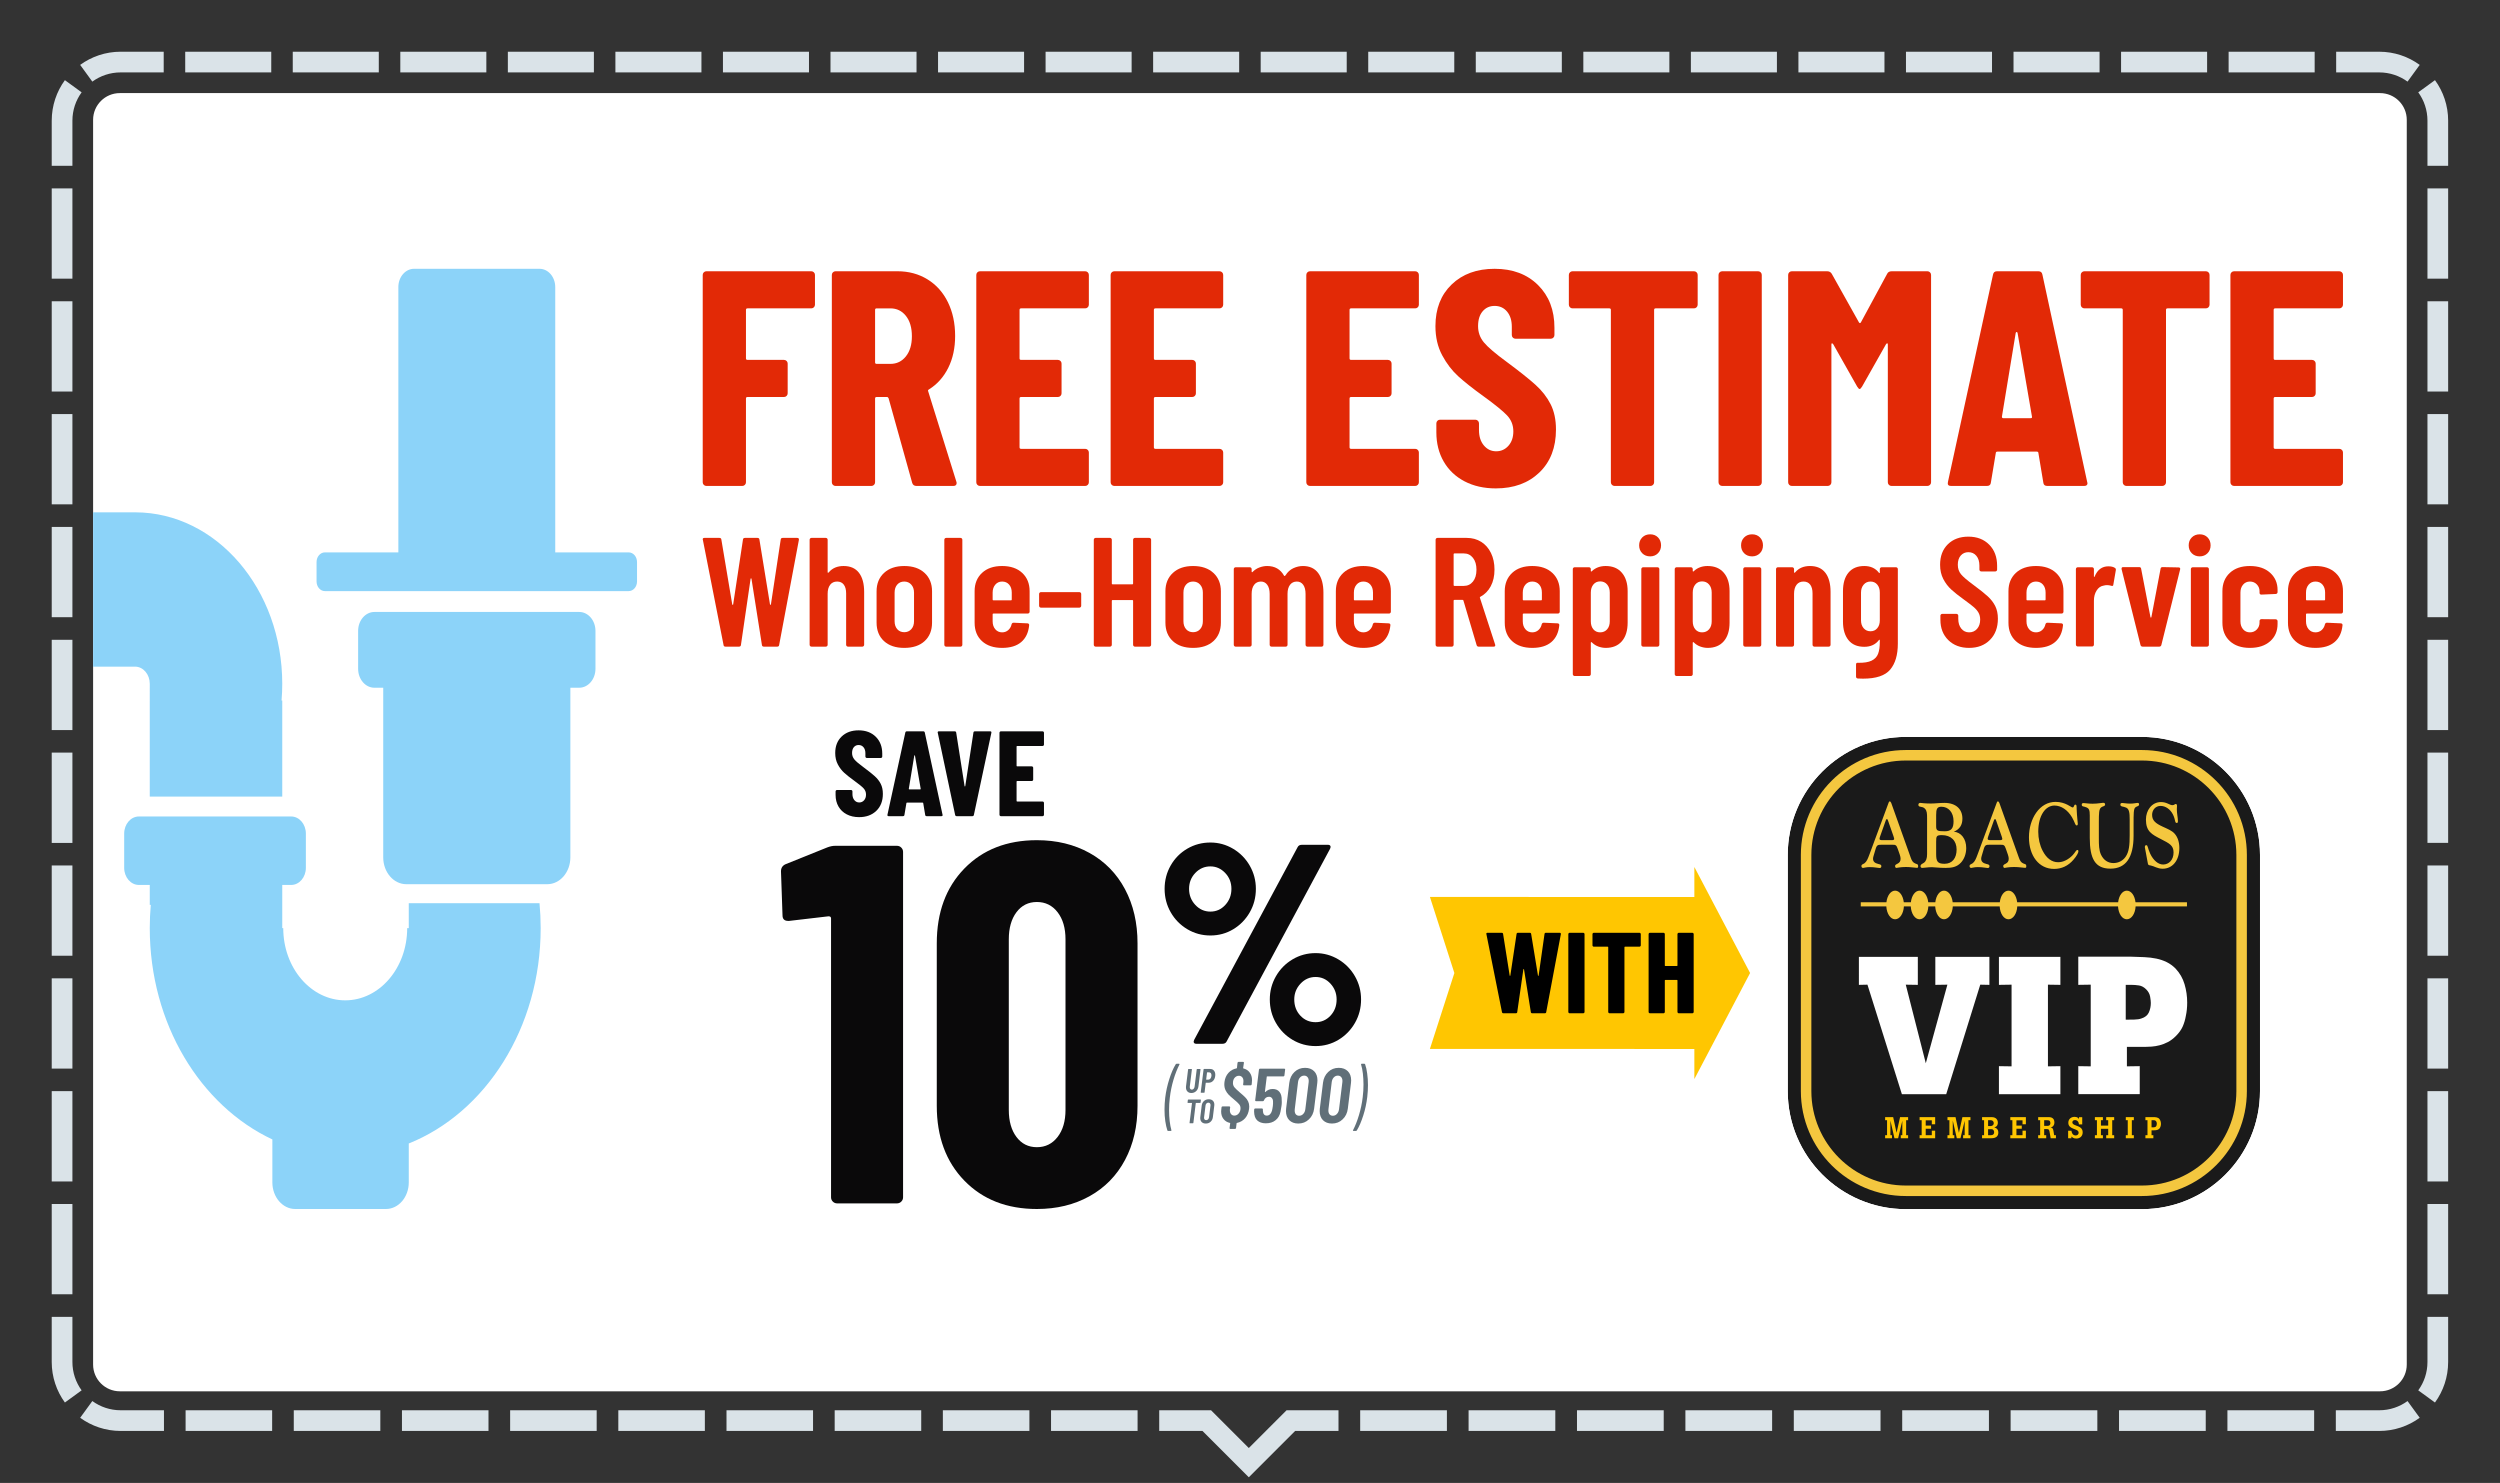 <svg clip-rule="evenodd" fill-rule="evenodd" stroke-linejoin="round" stroke-miterlimit="2" viewBox="0 0 6042 3584" xmlns="http://www.w3.org/2000/svg" xmlns:xlink="http://www.w3.org/1999/xlink"><rect x="0" y="0" width="6042" height="3584" fill="#333333" stroke="none"/><clipPath id="a"><path clip-rule="evenodd" d="m6041.67 166.667v3416.67h-6041.67v-3416.67c0-91.986 74.681-166.667 166.667-166.667h5708.33c91.986 0 166.667 74.681 166.667 166.667z"/></clipPath><clipPath id="b"><path clip-rule="evenodd" d="m5816.67 289.667v3008.17c0 35.691-28.976 64.667-64.667 64.667h-5462.33c-35.691 0-64.667-28.976-64.667-64.667v-3008.17c0-35.691 28.976-64.667 64.667-64.667h5462.33c35.691 0 64.667 28.976 64.667 64.667z"/></clipPath><path d="m6041.67 166.667v3416.67h-6041.67v-3416.67c0-91.986 74.681-166.667 166.667-166.667h5708.33c91.986 0 166.667 74.681 166.667 166.667z" fill="none"/><g clip-path="url(#a)"><path d="m125 400.758v-109.091c0-36.592 11.818-70.446 31.842-97.949l40.422 29.429c-14.007 19.239-22.264 42.923-22.264 68.52v109.091zm270.635-275.758v50h-103.968c-25.597 0-49.281 8.257-68.52 22.264l-29.429-40.422c27.503-20.024 61.357-31.842 97.949-31.842zm259.925 0v50h-207.938v-50zm259.914 0v50h-207.937v-50zm259.928 0v50h-207.939v-50zm259.912 0v50h-207.939v-50zm259.924 0v50h-207.938v-50zm259.924 0v50h-207.939v-50zm259.916 0v50h-207.939v-50zm259.924 0v50h-207.937v-50zm259.917 0v50h-207.936v-50zm259.916 0v50h-207.938v-50zm259.928 0v50h-207.936v-50zm259.925 0v50h-207.94v-50zm259.915 0v50h-207.935v-50zm259.925 0v50h-207.935v-50zm259.922 0v50h-207.936v-50zm259.915 0v50h-207.937v-50zm259.919 0v50h-207.939v-50zm259.928 0v50h-207.936v-50zm259.916 0v50h-207.936v-50zm259.916 0v50h-207.936v-50zm253.905 31.842-29.429 40.422c-19.239-14.007-42.923-22.264-68.52-22.264h-103.968v-50h103.968c36.592 0 70.446 11.818 97.949 31.842zm68.718 243.916h-50v-109.091c0-25.597-8.257-49.281-22.264-68.52l40.422-29.429c20.024 27.503 31.842 61.357 31.842 97.949zm0 272.725h-50v-218.182h50zm0 272.732h-50v-218.182h50zm0 272.722h-50v-218.179h50zm0 272.734h-50v-218.183h50zm0 272.719h-50v-218.179h50zm0 272.728h-50v-218.18h50zm0 272.732h-50v-218.183h50zm0 272.728h-50v-218.181h50zm0 272.726h-50v-218.181h50zm0 272.728h-50v-218.182h50zm-31.842 261.584-40.422-29.43c14.007-19.238 22.264-42.923 22.264-68.519v-109.092h50v109.092c0 36.592-11.818 70.445-31.842 97.949zm-239.624 68.717v-50h104.799c25.597 0 49.281-8.256 68.52-22.263l29.429 40.421c-27.503 20.024-61.357 31.842-97.949 31.842zm-261.991 0v-50h209.595v50zm-261.989 0v-50h209.593v50zm-261.994 0v-50h209.593v50zm-261.999 0v-50h209.596v50zm-261.99 0v-50h209.595v50zm-261.993 0v-50h209.594v50zm-261.992 0v-50h209.593v50zm-261.992 0v-50h209.594v50zm-261.993 0v-50h209.594v50zm-485.696 0v-50h125.291l91.248 91.248 91.248-91.248h125.509v50h-104.798l-111.959 111.959-111.959-111.959zm-261.448 0v-50h209.16v50zm-261.443 0v-50h209.156v50zm-261.45 0v-50h209.157v50zm-261.455 0v-50h209.16v50zm-261.445 0v-50h209.159v50zm-261.449 0v-50h209.159v50zm-261.448 0v-50h209.158v50zm-261.447 0v-50h209.158v50zm-261.449 0v-50h209.159v50zm-254.82-31.842 29.429-40.421c19.239 14.007 42.923 22.263 68.52 22.263h104.58v50h-104.58c-36.592 0-70.446-11.818-97.949-31.842zm-68.718-243.916h50v109.092c0 25.596 8.257 49.281 22.264 68.519l-40.422 29.43c-20.024-27.504-31.842-61.357-31.842-97.949zm0-272.724h50v218.181h-50zm0-272.733h50v218.182h-50zm0-272.722h50v218.179h-50zm0-272.733h50v218.182h-50zm0-272.72h50v218.18h-50zm0-272.727h50v218.179h-50zm0-272.732h50v218.182h-50zm0-272.729h50v218.181h-50zm0-272.726h50v218.181h-50zm0-272.727h50v218.181h-50z" fill="#dae3e8"/><path d="m5816.67 289.667v3008.17c0 35.691-28.976 64.667-64.667 64.667h-5462.33c-35.691 0-64.667-28.976-64.667-64.667v-3008.17c0-35.691 28.976-64.667 64.667-64.667h5462.33c35.691 0 64.667 28.976 64.667 64.667z" fill="#fff"/><g clip-path="url(#b)"><path d="m361.956 2138.74h-26.325c-19.602 0-35.517-18.535-35.517-41.365v-82.732c0-22.83 15.915-41.366 35.517-41.366h368.079c19.602 0 35.516 18.536 35.516 41.366v82.732c0 22.83-15.914 41.365-35.516 41.365h-21.559v104.45h2.404c0 96.27 67.107 174.43 149.765 174.43 82.657 0 149.764-78.16 149.764-174.43h3.823v-60.388h315.956c1.863 19.815 2.82 39.972 2.82 60.388 0 241.031-133.37 446.068-318.776 520.377v94.064c0 35.476-24.729 64.279-55.189 64.279h-219.292c-30.46 0-55.19-28.803-55.19-64.279v-103.837c-173.607-81.386-296.28-279.441-296.28-510.604 0-19.041.832-37.858 2.455-56.38h-2.455zm564.239-476.63h-21.369c-21.693 0-39.306-20.513-39.306-45.78v-91.561c0-25.266 17.613-45.78 39.306-45.78h495.013c21.693 0 39.306 20.514 39.306 45.78v91.561c0 25.267-17.613 45.78-39.306 45.78h-21.369v409.88c0 35.845-24.987 64.946-55.763 64.946h-340.749c-30.776 0-55.763-29.101-55.763-64.946zm-564.239-9.563c0-22.498-15.438-40.829-34.636-41.395l-.917-.014h-353.988c.205-2.406.428-4.807.67-7.208h-.67v-365.723h354.868v.003c195.941.554 354.868 185.999 354.868 414.337 0 13.661-.569 27.17-1.68 40.481h1.68v232.179h-320.195zm-610.648-482.011c0-26.994-18.817-48.91-41.994-48.91h-125.981v608.881h125.981c23.177 0 41.994-21.916 41.994-48.91zm177.833 43.638c0-22.551-15.72-40.86-35.082-40.86h-105.244v504.355h105.244c19.362 0 35.082-18.308 35.082-40.859zm1033.6 120.842v-641.221c0-24.374 16.99-44.163 37.918-44.163h303.339c20.928 0 37.918 19.789 37.918 44.163v641.221h177.582c11.086 0 20.087 10.483 20.087 23.395v46.789c0 12.912-9.001 23.395-20.087 23.395h-734.339c-11.086 0-20.087-10.483-20.087-23.395v-46.789c0-12.912 9.001-23.395 20.087-23.395z" fill="#8cd3f9"/><path d="m5461.94 2066.29c0-157.478-127.852-285.331-285.331-285.331h-570.662c-157.479 0-285.331 127.853-285.331 285.331v570.662c0 157.479 127.852 285.332 285.331 285.332h570.662c157.479 0 285.331-127.853 285.331-285.332z" fill="#1a1a1a"/><path d="m5473.36 2066.29v570.662c0 163.778-132.967 296.745-296.745 296.745h-570.662c-163.778 0-296.745-132.967-296.745-296.745v-570.662c0-163.778 132.967-296.744 296.745-296.744h570.662c163.778 0 296.745 132.966 296.745 296.744zm-11.414 0c0-157.478-127.852-285.331-285.331-285.331h-570.662c-157.479 0-285.331 127.853-285.331 285.331v570.662c0 157.479 127.852 285.332 285.331 285.332h570.662c157.479 0 285.331-127.853 285.331-285.332z" fill="#fff"/><path d="m5430.24 2066.29v570.662c0 139.981-113.647 253.628-253.628 253.628h-570.662c-139.981 0-253.628-113.647-253.628-253.628v-570.662c0-139.981 113.647-253.628 253.628-253.628h570.662c139.981 0 253.628 113.647 253.628 253.628zm-25.363 0c0-125.983-102.282-228.265-228.265-228.265h-570.662c-125.983 0-228.265 102.282-228.265 228.265v570.662c0 125.983 102.282 228.265 228.265 228.265h570.662c125.983 0 228.265-102.282 228.265-228.265z" fill="#f4c73f"/><path d="m4555.99 2699.84h19.425l8.19 37.907 8.48-37.907h19.425v7.465h-4.783v36.241h4.783v7.465h-17.758v-7.465h3.77v-34.936l-10.148 42.401h-8.843l-9.785-42.836v35.371h3.769v7.465h-16.525v-7.465h4.639v-36.241h-4.639zm83.281 0h37.618v17.25h-8.118v-9.495h-14.714v12.829h12.902v7.538h-12.902v15.584h14.714v-10.945h8.118v18.41h-37.618v-7.465h5.001v-36.241h-5.001zm67.407 0h19.425l8.191 37.907 8.48-37.907h19.425v7.465h-4.784v36.241h4.784v7.465h-17.758v-7.465h3.769v-34.936l-10.147 42.401h-8.843l-9.785-42.836v35.371h3.769v7.465h-16.526v-7.465h4.639v-36.241h-4.639zm103.794 0c1.401 0 2.718.024 3.95.072s2.392.181 3.479.399c1.087.217 2.126.531 3.117.942.99.411 1.945.978 2.863 1.703.435.387.918.882 1.449 1.486.532.604 1.027 1.329 1.486 2.175.459.845.846 1.799 1.16 2.863.314 1.063.471 2.246.471 3.551 0 1.208-.121 2.392-.362 3.552-.242 1.159-.677 2.271-1.305 3.334-.676 1.111-1.546 2.054-2.609 2.827s-2.175 1.353-3.334 1.739l-1.523.435 1.523.218c1.111.241 2.186.664 3.225 1.268s1.969 1.413 2.791 2.428c.821 1.015 1.473 2.247 1.957 3.697.483 1.449.724 3.116.724 5.001 0 2.464-.447 4.518-1.341 6.161-.893 1.643-1.944 2.947-3.152 3.914-1.015.821-2.115 1.449-3.298 1.884-1.184.435-2.429.761-3.733.979-1.305.217-2.646.35-4.023.398-1.377.049-2.79.097-4.24.145h-19.498v-7.465h4.857v-36.241h-4.857v-7.465zm-5.654 29.137v14.569h5.436c1.015-.049 1.981-.097 2.9-.145.918-.048 1.787-.266 2.609-.652.338-.145.725-.375 1.16-.689.434-.314.833-.713 1.196-1.196.362-.483.676-1.087.942-1.812s.398-1.595.398-2.609c0-.725-.108-1.571-.326-2.537-.217-.967-.64-1.836-1.268-2.61-.822-1.063-1.764-1.703-2.827-1.92-1.063-.218-2.029-.351-2.899-.399zm0-21.672v14.206h4.639c.628 0 1.281-.024 1.957-.072.677-.048 1.401-.193 2.174-.435 1.015-.29 1.849-.701 2.501-1.232.652-.532 1.16-1.111 1.522-1.74.363-.628.604-1.256.725-1.884s.181-1.184.181-1.667c0-.677-.084-1.305-.253-1.885-.17-.58-.375-1.135-.617-1.667-.434-.87-.954-1.534-1.558-1.993s-1.232-.809-1.884-1.051c-.653-.242-1.293-.399-1.921-.471-.628-.073-1.184-.109-1.667-.109zm53.709-7.465h37.618v17.25h-8.118v-9.495h-14.714v12.829h12.902v7.538h-12.902v15.584h14.714v-10.945h8.118v18.41h-37.618v-7.465h5.001v-36.241h-5.001zm91.616 0c.822 0 1.716.024 2.682.072.967.048 1.933.169 2.899.362.967.194 1.921.484 2.863.87.943.387 1.825.942 2.646 1.667 1.401 1.208 2.392 2.682 2.972 4.422.58 1.739.87 3.527.87 5.363 0 1.981-.254 3.685-.762 5.11-.507 1.426-1.159 2.61-1.957 3.552-.797.942-1.679 1.679-2.645 2.21-.967.532-1.909.894-2.827 1.088-.241.096-.471.157-.688.181-.218.024-.447.06-.689.109l1.522.217c1.16.29 2.09.713 2.791 1.268.7.556 1.256 1.269 1.667 2.139.41.869.724 1.86.942 2.971.217 1.112.447 2.344.689 3.697l1.304 8.408h4.349v7.465h-12.684l-2.682-15.438c-.193-.918-.387-1.764-.58-2.537s-.483-1.474-.87-2.102c-.724-1.111-1.57-1.752-2.536-1.921-.967-.169-2.006-.278-3.117-.326h-5.944v14.859h4.929v7.465h-19.425v-7.465h4.784v-36.241h-4.784v-7.465zm-9.785 7.465v13.772h7.031c.628 0 1.389-.037 2.283-.109.894-.073 1.764-.326 2.61-.761.845-.435 1.57-1.112 2.174-2.03s.906-2.222.906-3.914c0-.724-.072-1.437-.217-2.138s-.411-1.365-.798-1.993c-.773-1.353-1.751-2.15-2.935-2.392s-2.597-.387-4.24-.435zm65.958 25.514c.145.966.314 1.92.508 2.863.193.942.531 1.896 1.015 2.863.966 2.077 2.234 3.539 3.805 4.385 1.57.845 3.129 1.268 4.675 1.268.918 0 1.824-.145 2.718-.435s1.679-.712 2.356-1.268c.676-.556 1.22-1.244 1.63-2.066.411-.821.616-1.788.616-2.899 0-1.063-.193-1.969-.579-2.718-.387-.749-.87-1.402-1.45-1.957-.58-.556-1.196-1.003-1.848-1.341-.653-.338-1.245-.628-1.776-.87-1.401-.676-2.815-1.256-4.24-1.739-1.426-.484-2.839-1.039-4.24-1.668-1.595-.628-3.045-1.352-4.349-2.174-1.305-.821-2.44-1.776-3.407-2.863-.966-1.087-1.715-2.331-2.247-3.733-.531-1.401-.797-3.044-.797-4.928 0-2.417.423-4.518 1.268-6.306.846-1.788 1.981-3.286 3.407-4.494 1.425-1.208 3.044-2.102 4.856-2.682s3.685-.87 5.617-.87c1.692 0 3.129.169 4.313.508 1.184.338 2.15.749 2.899 1.232s1.353.99 1.812 1.522c.459.531.81 1.015 1.051 1.449.097.194.242.435.435.725l.145-4.494h7.828v17.251h-8.045c-.049-.338-.097-.785-.145-1.341s-.169-1.172-.363-1.848c-.193-.677-.447-1.377-.761-2.102s-.761-1.401-1.341-2.03c-.724-.869-1.679-1.594-2.863-2.174-1.183-.58-2.524-.87-4.022-.87-2.126 0-3.721.568-4.784 1.704-1.063 1.135-1.595 2.403-1.595 3.805 0 .87.182 1.643.544 2.319.362.677.834 1.269 1.413 1.776.58.507 1.22.942 1.921 1.305.701.362 1.365.688 1.993.978 1.305.58 2.622 1.112 3.951 1.595 1.328.483 2.645.99 3.95 1.522.918.386 2.017.894 3.298 1.522 1.28.628 2.512 1.498 3.696 2.609 1.184 1.112 2.187 2.525 3.008 4.24.822 1.716 1.232 3.83 1.232 6.343 0 2.222-.374 4.252-1.123 6.088s-1.8 3.407-3.153 4.711c-1.353 1.305-2.984 2.32-4.892 3.044-1.909.725-4.047 1.088-6.415 1.088-1.836 0-3.395-.181-4.675-.544-1.281-.362-2.368-.821-3.262-1.377s-1.631-1.124-2.21-1.703c-.58-.58-1.039-1.088-1.378-1.522l-.145 4.493h-7.9v-18.192zm56.608-32.979h19.353v7.465h-4.711v13.119h17.54v-13.119h-4.856v-7.465h19.28v7.465h-4.711v36.241h4.711v7.465h-19.28v-7.465h4.856v-15.511h-17.54v15.511h4.711v7.465h-19.353v-7.465h4.929v-36.241h-4.929zm94.154 0v7.465h-4.857v36.241h4.857v7.465h-19.425v-7.465h4.711v-36.241h-4.711v-7.465zm42.764 31.891v11.815h4.421v7.465h-19.208v-7.465h5.002v-36.241h-5.002v-7.465h17.758c1.74 0 3.359.036 4.857.108 1.498.073 2.899.242 4.204.508 1.304.265 2.524.688 3.66 1.268 1.135.58 2.186 1.401 3.153 2.464 1.353 1.547 2.343 3.419 2.972 5.618.628 2.198.942 4.264.942 6.197 0 .435-.036 1.172-.109 2.211-.072 1.038-.278 2.174-.616 3.406s-.846 2.501-1.522 3.805c-.677 1.305-1.595 2.417-2.754 3.335-.87.724-1.837 1.28-2.9 1.667-1.063.386-2.114.676-3.153.869-1.039.194-2.065.315-3.08.363s-1.909.072-2.682.072zm0-24.498v17.323h3.334c1.063 0 2.066-.037 3.008-.109.942-.073 1.8-.302 2.573-.689.145-.048.423-.205.833-.471.411-.266.834-.688 1.269-1.268s.833-1.353 1.196-2.32c.362-.966.543-2.174.543-3.624 0-1.208-.145-2.379-.435-3.515-.289-1.136-.845-2.162-1.667-3.08-.966-1.112-2.017-1.764-3.153-1.957-1.135-.194-2.259-.29-3.37-.29z" fill="#ffc601"/><path d="m4492.57 2312.53h142.426v67.687l-29.144-.47 48.416 189.901 52.175-189.901-29.143.47v-67.687h130.674v67.687l-22.092-.47-82.259 264.639h-107.172l-83.199-264.639-20.682.47zm338.437 0h148.536v67.687l-30.083-.47v197.422l30.083-.47v67.687h-148.536v-67.687l30.553.47v-197.422l-30.553.47zm191.781-.47h125.974c11.907.313 23.11.705 33.608 1.175s20.212 1.645 29.143 3.525 17.236 4.701 24.913 8.461c7.678 3.761 14.807 8.931 21.387 15.512 10.342 10.968 17.627 23.659 21.858 38.074 4.23 14.415 6.345 29.143 6.345 44.185 0 11.594-1.096 22.406-3.29 32.433-1.567 9.088-4.074 17.549-7.521 25.383s-8.931 15.512-16.451 23.033c-6.268 6.267-12.692 11.124-19.273 14.571-6.58 3.447-13.239 6.033-19.977 7.756-6.737 1.724-13.24 2.82-19.507 3.29s-11.908.705-16.922.705h-42.774v47.006l31.023-.47v67.687h-148.536v-67.687l30.083.47v-197.422l-30.083.47zm114.692 68.157v84.139c6.268 0 13.005-.078 20.212-.235 7.208-.156 13.005-1.018 17.392-2.585 9.088-2.82 15.199-7.756 18.332-14.807 3.134-7.05 4.701-14.65 4.701-22.797 0-3.447-.548-8.461-1.645-15.042-1.097-6.58-4.309-12.534-9.636-17.862-5.328-5.327-11.125-8.461-17.392-9.401-6.268-.94-12.222-1.41-17.862-1.41z" fill="#fff"/><path d="m5161.09 2180.57h124.39v10.079h-124.116c-1.063 17.682-10.014 31.066-21.251 31.066-11.243 0-20.2-13.384-21.263-31.066h-243.489c-1.063 17.682-10.017 31.066-21.258 31.066-11.245 0-20.201-13.384-21.263-31.066h-113.31c-1.061 17.682-10.017 31.066-21.261 31.066s-20.2-13.384-21.262-31.066h-16.559c-1.063 17.682-10.018 31.066-21.259 31.066-11.242 0-20.197-13.384-21.258-31.066h-16.577c-1.06 17.682-10.013 31.066-21.253 31.066-11.242 0-20.198-13.384-21.259-31.066h-61.754v-10.079h62.027c1.842-16.153 10.394-28.036 20.986-28.036 10.591 0 19.139 11.883 20.98 28.036h17.123c1.843-16.153 10.393-28.036 20.985-28.036s19.143 11.883 20.985 28.036h17.106c1.843-16.153 10.395-28.036 20.989-28.036s19.146 11.883 20.988 28.036h113.856c1.842-16.153 10.395-28.036 20.99-28.036 10.591 0 19.141 11.883 20.984 28.036h244.036c1.842-16.153 10.396-28.036 20.99-28.036 10.589 0 19.135 11.883 20.977 28.036zm-240.19-216.238c11.987-17.042 28.217-26.338 47.215-26.338 23.792 0 37.626 13.501 40.945 13.501 4.057 0 2.951-6.861 6.456-6.861 3.687 0 3.135 3.319 3.319 9.959.737 20.142 2.767 32.536 2.767 36.299 0 2.877-.924 3.982-2.583 3.982-4.056 0-3.503-6.196-11.436-19.697-10.512-17.707-26.189-28.33-42.42-28.33-21.394 0-39.1 23.682-39.1 63.299 0 16.379 3.688 32.758 10.513 45.815 9.405 18.37 22.132 27.888 37.626 27.888 11.988 0 24.713-6.199 35.412-17.485 5.718-6.198 7.745-12.174 11.064-12.174 1.476 0 2.4 1.107 2.4 3.32 0 3.32-3.875 11.066-12.173 20.582-12.726 14.608-28.403 21.913-46.662 21.913-36.336 0-60.681-31.429-60.681-76.58 0-22.131 6.271-43.158 17.338-59.093zm265.388 16.378c0-22.354 14.202-42.273 36.334-42.273 14.203 0 21.027 7.526 27.668 7.526 4.424 0 5.9-2.879 7.745-2.879 2.581 0 3.321 1.55 3.321 4.869 0 2.434-.369 4.87-.369 7.748 0 10.18 2.582 20.804 2.582 28.55 0 3.319-.554 4.649-2.767 4.649-5.35 0-2.213-6.419-9.409-20.805-6.454-12.616-18.073-20.363-29.693-20.363-12.174 0-20.473 9.738-20.473 21.689 0 13.723 8.486 20.585 25.823 28.554 12.356 5.752 22.317 9.516 28.956 17.261 7.192 8.411 11.068 20.142 11.068 34.306 0 30.543-16.97 50.021-40.395 50.021-12.356 0-21.024-6.419-28.402-7.748-6.823-1.326-6.455-.442-7.929-8.188l-5.902-31.873c-.556-2.434-.74-3.761-.74-3.982 0-3.321.555-5.09 3.69-5.09 3.688 0 2.768 6.638 9.221 20.582 7.746 16.379 19.551 26.117 31.169 26.117 14.019 0 25.269-11.066 25.269-29.215 0-17.262-10.698-21.91-30.247-32.092-22.503-11.51-36.52-18.592-36.52-47.364zm-129.096-38.29c13.277 0 21.577-2.213 25.45-2.213 3.321 0 4.98 1.108 4.98 3.985 0 4.648-4.794 3.761-9.22 6.861-5.719 3.983-5.902 14.386-5.902 36.297v38.51c0 15.936.183 28.995 5.165 39.618 6.086 12.837 16.597 20.362 29.878 20.362 12.172 0 22.686-5.31 29.51-15.051 8.485-11.951 9.959-28.55 9.959-52.232v-38.29c0-15.713-1.106-24.788-8.299-28.33-7.563-3.539-14.201-1.55-14.201-7.525 0-2.876 1.659-3.762 4.609-3.762 3.873 0 10.33 1.55 19.181 1.55 8.671 0 14.387-1.771 17.341-1.771 2.764 0 4.055.886 4.055 3.542 0 5.09-4.796 3.761-9.222 7.524-4.058 3.541-4.058 15.937-4.058 39.839v28.331c0 53.116-18.812 79.678-56.068 79.678-37.257 0-49.799-24.57-49.799-74.367v-54.004c0-13.502-1.844-17.042-8.116-19.698-6.823-3.099-11.25-1.108-11.25-6.64 0-2.876 1.476-3.763 4.795-3.763 3.873 0 11.067 1.549 21.212 1.549zm-492.794-2.435c.737-1.991 1.106-3.097 2.95-3.097 1.292 0 2.582 1.549 3.505 3.983l47.032 131.91c2.582 7.304 5.164 11.731 11.066 14.165 4.979 1.992 6.824 1.55 6.824 6.198 0 3.76-.738 4.205-3.32 4.205-4.795 0-13.647-1.992-26.006-1.992-13.833 0-21.579 2.214-23.424 2.214-1.659 0-2.951-1.992-2.951-4.649 0-6.197 13.28-3.984 13.28-17.264 0-2.655-.552-6.196-1.844-9.738l-5.165-14.828c-3.135-9.076-5.348-9.517-12.726-9.517h-26.006c-8.299 0-11.433 0-14.386 9.517l-4.98 16.82c-.922 2.877-1.475 5.311-1.475 7.524 0 6.64 4.243 10.626 12.727 12.618 4.426 1.105 7.377 1.547 7.377 5.09 0 3.098-1.476 4.648-4.242 4.648-3.873 0-11.988-2.213-23.793-2.213-8.853 0-14.016 1.992-16.046 1.992-2.582 0-4.057-1.55-4.057-4.427 0-4.648 4.057-4.206 7.746-7.082 4.98-3.986 7.747-10.626 11.436-20.584zm-21.949 87.203c0 2.878 2.399 3.319 8.301 3.319h21.21c4.057 0 5.902-1.105 5.902-2.876 0-.443-.368-2.876-1.66-6.64l-13.096-37.404c-.922-2.877-2.027-4.204-2.765-4.204-.923 0-2.03 1.105-2.767 3.319l-13.833 38.953c-.923 2.657-1.292 4.648-1.292 5.533zm283.288-87.203c.737-1.991 1.105-3.097 2.951-3.097 1.29 0 2.582 1.549 3.503 3.983l47.03 131.91c2.583 7.304 5.165 11.731 11.067 14.165 4.981 1.992 6.824 1.55 6.824 6.198 0 3.76-.738 4.205-3.32 4.205-4.796 0-13.648-1.992-26.004-1.992-13.835 0-21.579 2.214-23.424 2.214-1.66 0-2.95-1.992-2.95-4.649 0-6.197 13.278-3.984 13.278-17.264 0-2.655-.553-6.196-1.845-9.738l-5.163-14.828c-3.136-9.076-5.349-9.517-12.727-9.517h-26.005c-8.301 0-11.435 0-14.386 9.517l-4.98 16.82c-.923 2.877-1.475 5.311-1.475 7.524 0 6.64 4.241 10.626 12.725 12.618 4.427 1.105 7.379 1.547 7.379 5.09 0 3.098-1.477 4.648-4.243 4.648-3.873 0-11.988-2.213-23.793-2.213-8.852 0-14.017 1.992-16.046 1.992-2.582 0-4.058-1.55-4.058-4.427 0-4.648 4.058-4.206 7.747-7.082 4.981-3.986 7.747-10.626 11.435-20.584zm-21.949 87.203c0 2.878 2.397 3.319 8.299 3.319h21.211c4.058 0 5.902-1.105 5.902-2.876 0-.443-.368-2.876-1.66-6.64l-13.095-37.404c-.922-2.877-2.029-4.204-2.766-4.204-.924 0-2.031 1.105-2.768 3.319l-13.833 38.953c-.922 2.657-1.29 4.648-1.29 5.533zm-137.402-85.209c10.144 0 21.21-1.55 32.83-1.55 28.22 0 43.528 15.272 43.528 38.067 0 15.715-6.824 25.675-20.842 31.65 17.89 1.107 30.064 17.485 30.064 39.396 0 13.721-4.796 26.782-12.911 35.413-9.959 10.624-21.58 12.616-37.256 12.616-16.231 0-27.114-1.77-32.461-1.77-10.883 0-18.998 1.77-23.425 1.77-2.951 0-4.427-1.549-4.427-3.985 0-5.089 3.875-5.311 8.485-8.631 5.165-3.983 7.378-10.624 7.378-20.804v-86.76c0-10.846-.185-17.486-4.98-22.798-6.64-7.303-16.046-2.213-16.046-9.516 0-2.877 1.66-4.648 4.796-4.648 1.475 0 9.775 1.55 25.267 1.55zm12.911 121.948c0 17.707 3.135 23.684 20.103 23.684 18.997 0 29.327-13.723 29.327-34.528 0-21.246-13.465-34.748-35.597-34.748-13.095 0-13.833 2.656-13.833 15.936zm0-66.618c0 10.624 3.689 11.73 20.842 11.73 15.308 0 21.211-6.639 21.211-24.345 0-21.689-12.543-34.969-29.512-34.969-10.696 0-12.541 6.198-12.541 20.141z" fill="#f4c73f"/><g fill-rule="nonzero"><path d="m.055.107c-.005 0-.009-.002-.011-.007-.011-.033-.02-.073-.027-.12s-.01-.096-.01-.149c0-.05.003-.101.009-.154.01-.083.028-.164.053-.242.024-.077.052-.141.083-.192.004-.005.008-.007.013-.007h.029c.003 0 .006.001.007.003.001.003.001.005-.001.008-.027.053-.053.117-.076.194s-.039.155-.048.234c-.007.053-.01.108-.01.165 0 .049.003.096.008.14s.013.083.022.116l.001.003c0 .005-.003.008-.01.008h-.032z" fill="#606f78" transform="matrix(186.476 0 0 186.476 2813.091 2713.323)"/><path d="m.395-.18c-.006.049-.023.089-.051.122-.029.032-.064.052-.106.061-.003.001-.005.003-.005.006l-.007.06c-.001.003-.002.006-.005.008-.002.003-.005.004-.008.004h-.061c-.003 0-.006-.001-.008-.004-.002-.002-.003-.005-.002-.008l.008-.06c.001-.003 0-.005-.003-.006-.036-.008-.064-.025-.084-.052-.02-.026-.03-.058-.03-.097 0-.006.001-.015.002-.027l.003-.026c.001-.003.002-.006.004-.009.003-.002.006-.003.009-.003h.088c.007 0 .011.004.011.012l-.003.02c-.001.003-.001.009-.001.016 0 .022.005.039.016.052s.025.019.042.019c.022 0 .041-.009.056-.027.016-.018.024-.041.024-.069 0-.02-.006-.037-.019-.052-.012-.015-.035-.036-.069-.064-.027-.022-.048-.041-.065-.058-.016-.017-.03-.036-.041-.059s-.016-.049-.016-.078c0-.005.001-.015.002-.028.006-.047.023-.087.051-.118s.063-.051.105-.059c.003-.001.005-.003.006-.006l.007-.066c.001-.003.002-.006.004-.008.003-.003.006-.004.009-.004h.06c.003 0 .006.001.008.004.002.002.003.005.002.008l-.01.067c0 .003.001.005.004.006.035.009.062.026.081.053.02.027.03.06.03.099 0 .006-.001.016-.002.031l-.002.024c-.001.003-.002.006-.005.009-.003.002-.006.003-.009.003h-.087c-.003 0-.006-.001-.008-.004-.002-.002-.003-.005-.002-.008l.003-.026c.001-.004.001-.01.001-.017 0-.021-.005-.038-.016-.05-.011-.013-.025-.019-.043-.019-.021 0-.04.009-.055.026s-.022.04-.022.069c0 .019.006.037.018.053.012.015.034.036.065.063.032.027.057.049.074.066s.031.036.04.056c.009.019.014.041.014.066 0 .006-.001.016-.002.029z" fill="#606f78" transform="matrix(186.476 0 0 186.476 2945.116 2713.323)"/><path d="m.398-.29c.001.005.001.012.001.022 0 .018-.001.035-.004.052-.003.024-.007.047-.012.07-.009.049-.031.087-.065.114-.033.027-.075.04-.126.04-.048 0-.085-.013-.112-.038-.026-.025-.039-.063-.04-.114l.001-.028c.001-.008.006-.012.013-.012h.089c.007 0 .011.004.011.012v.018c.002.041.019.062.05.062.016 0 .03-.005.041-.016.011-.01.02-.025.026-.045.005-.019.009-.041.012-.064.003-.021.003-.042.002-.064-.001-.017-.007-.031-.016-.041-.009-.009-.02-.014-.035-.014-.031 0-.053.015-.066.046-.002.007-.006.011-.013.011h-.091c-.003 0-.006-.001-.008-.004-.002-.002-.003-.005-.002-.008l.049-.397c.001-.003.002-.006.004-.009.003-.002.006-.003.009-.003h.316c.003 0 .006.001.008.003.002.003.003.006.002.009l-.009.076c-.001.003-.002.006-.005.008-.002.003-.005.004-.008.004h-.211c-.001 0-.003 0-.004.001s-.001.003-.001.004l-.024.195c0 .004.002.005.006.002.012-.012.026-.022.043-.029s.034-.01.052-.01c.039 0 .068.013.088.038.021.026.03.062.029.109z" fill="#606f78" transform="matrix(186.476 0 0 186.476 3023.436 2713.323)"/><path d="m.197.011c-.049 0-.088-.015-.117-.044-.028-.029-.042-.069-.042-.118 0-.007.001-.017.002-.032l.041-.334c.007-.058.03-.105.067-.14.037-.036.083-.054.137-.054.05 0 .089.015.118.044s.043.069.043.119c0 .006-.001.016-.002.031l-.041.334c-.007.058-.03.105-.068.14-.037.036-.083.054-.138.054zm.012-.101c.021 0 .039-.008.053-.024.015-.015.024-.036.027-.062l.043-.348c.001-.003.001-.009.001-.016 0-.021-.005-.038-.016-.051s-.025-.019-.044-.019c-.021 0-.038.008-.053.024-.014.015-.023.036-.026.062l-.042.348c-.001.004-.001.01-.001.018 0 .021.005.038.015.05.011.012.025.018.043.018z" fill="#606f78" transform="matrix(186.476 0 0 186.476 3100.86 2713.323)"/><path d="m.197.011c-.049 0-.088-.015-.117-.044-.028-.029-.042-.069-.042-.118 0-.007.001-.017.002-.032l.041-.334c.007-.058.03-.105.067-.14.037-.036.083-.054.137-.054.05 0 .089.015.118.044s.043.069.043.119c0 .006-.001.016-.002.031l-.041.334c-.007.058-.03.105-.068.14-.037.036-.083.054-.138.054zm.012-.101c.021 0 .039-.008.053-.024.015-.015.024-.036.027-.062l.043-.348c.001-.003.001-.009.001-.016 0-.021-.005-.038-.016-.051s-.025-.019-.044-.019c-.021 0-.038.008-.053.024-.014.015-.023.036-.026.062l-.042.348c-.001.004-.001.01-.001.018 0 .021.005.038.015.05.011.012.025.018.043.018z" fill="#606f78" transform="matrix(186.476 0 0 186.476 3182.313 2713.323)"/><path d="m.179-.764c.005 0 .009.002.011.007.012.033.021.073.027.12.007.047.01.097.01.15 0 .05-.003.101-.009.153-.01.083-.027.164-.052.241-.025.078-.052.142-.083.193-.004.005-.008.007-.013.007h-.03c-.003 0-.006-.001-.007-.004-.001-.002-.001-.004.001-.007.027-.052.053-.116.076-.193s.04-.155.049-.235c.007-.053.01-.108.01-.163 0-.05-.003-.097-.008-.142s-.013-.083-.023-.115l-.001-.003c0-.006.003-.009.01-.009z" fill="#606f78" transform="matrix(186.476 0 0 186.476 3263.766 2713.323)"/><path d="m.211.008c-.049 0-.088-.015-.117-.045s-.043-.071-.043-.122c0-.007.001-.019.002-.035l.061-.494c0-.003.001-.006.004-.009.003-.002.006-.003.009-.003h.089c.003 0 .006.001.008.003.002.003.003.006.002.009l-.062.506c-.001.004-.001.01-.001.018 0 .022.006.039.016.052.012.013.026.02.045.02.021 0 .039-.008.054-.025s.025-.038.028-.065l.062-.506c.001-.003.002-.006.005-.009.002-.002.005-.003.008-.003h.089c.003 0 .006.001.008.003.002.003.003.006.002.009l-.06.494c-.007.061-.03.109-.068.146-.039.037-.086.056-.141.056z" fill="#606f78" transform="matrix(81.971 0 0 81.971 2862.057 2640.944)"/><path d="m.312-.701c.046 0 .083.015.109.047.027.031.041.071.041.122 0 .016-.001.028-.002.037-.007.06-.028.108-.063.145-.036.037-.079.055-.129.055h-.082c-.003 0-.005.002-.006.005l-.034.278c-.001.003-.002.006-.004.009-.003.002-.006.003-.009.003h-.089c-.007 0-.011-.004-.011-.012l.084-.677c0-.003.001-.006.004-.008.003-.003.006-.004.009-.004zm-.057.315c.024 0 .044-.009.061-.028s.027-.045.032-.078c.001-.005.001-.013.001-.023 0-.027-.006-.048-.018-.063s-.029-.023-.05-.023h-.058c-.003 0-.005.002-.005.005l-.025.205c-.001.003 0 .005.004.005z" fill="#606f78" transform="matrix(81.971 0 0 81.971 2899.239 2640.944)"/><path d="m.467-.7c.003 0 .006.001.008.004.002.002.003.005.002.008l-.009.076c-.001.003-.002.006-.005.009-.002.002-.005.003-.008.003h-.123c-.003 0-.005.002-.006.005l-.071.583c-.001.003-.002.006-.005.009-.002.002-.005.003-.008.003h-.09c-.003 0-.006-.001-.008-.003-.002-.003-.003-.006-.002-.009l.072-.583c0-.003-.002-.005-.005-.005h-.116c-.003 0-.006-.001-.008-.003-.002-.003-.003-.006-.002-.009l.009-.076c.001-.003.002-.006.005-.008.002-.003.005-.004.008-.004z" fill="#606f78" transform="matrix(81.971 0 0 81.971 2863.237 2714.718)"/><path d="m.206.008c-.051 0-.091-.014-.12-.043s-.044-.068-.044-.117c0-.005.001-.015.002-.03l.041-.336c.007-.057.029-.103.067-.138.039-.035.086-.052.142-.052.051 0 .091.014.12.043.029.028.044.066.044.115 0 .007-.001.017-.002.032l-.041.336c-.007.057-.029.103-.068.138-.038.035-.085.052-.141.052zm.012-.1c.022 0 .041-.008.056-.024.015-.015.025-.036.028-.061l.043-.346c.001-.003.001-.008.001-.014 0-.022-.006-.039-.018-.052-.011-.013-.027-.019-.047-.019-.022 0-.041.008-.056.024-.015.015-.024.036-.027.061l-.042.346c-.001.004-.001.01-.001.017 0 .021.005.037.016.05.011.012.027.018.047.018z" fill="#606f78" transform="matrix(81.971 0 0 81.971 2897.272 2714.718)"/><path d="m2925.26 2260.88c-20.155 0-38.707-5.039-55.655-15.116s-30.347-23.705-40.195-40.882c-9.848-17.178-14.773-36.073-14.773-56.686 0-20.612 4.925-39.507 14.773-56.685 9.848-17.177 23.247-30.69 40.195-40.538 16.948-9.849 35.5-14.773 55.655-14.773 19.696 0 38.019 5.039 54.967 15.116 16.949 10.078 30.347 23.705 40.195 40.882 9.849 17.178 14.773 35.844 14.773 55.998 0 20.613-4.924 39.508-14.773 56.686-9.848 17.177-23.132 30.805-39.851 40.882-16.72 10.077-35.157 15.116-55.311 15.116zm-33.668 261.783c-3.206 0-5.268-.916-6.184-2.748-.916-1.833-.687-4.123.687-6.871l250.103-465.85c1.832-3.665 5.267-5.497 10.306-5.497h62.526c3.206 0 5.267.916 6.183 2.748.917 1.832.688 4.123-.687 6.871l-250.102 465.85c-1.832 3.665-5.268 5.497-10.306 5.497zm33.668-319.499c14.2 0 26.224-5.382 36.072-16.147 9.848-10.764 14.773-23.704 14.773-38.821 0-15.116-5.039-27.941-15.116-38.477-10.078-10.535-21.987-15.803-35.729-15.803-14.2 0-26.339 5.268-36.416 15.803-10.078 10.536-15.116 23.361-15.116 38.477 0 15.117 5.038 28.057 15.116 38.821 10.077 10.765 22.216 16.147 36.416 16.147zm254.225 324.996c-20.155 0-38.707-5.039-55.655-15.116-16.948-10.078-30.347-23.705-40.195-40.882-9.848-17.178-14.773-36.073-14.773-56.686 0-20.155 4.925-38.821 14.773-55.998s23.247-30.805 40.195-40.882 35.5-15.116 55.655-15.116c19.696 0 38.019 5.039 54.967 15.116s30.347 23.705 40.195 40.882c9.849 17.177 14.773 35.843 14.773 55.998 0 20.613-4.924 39.508-14.773 56.686-9.848 17.177-23.132 30.804-39.851 40.882-16.72 10.077-35.157 15.116-55.311 15.116zm0-57.716c14.2 0 26.224-5.268 36.072-15.803 9.848-10.536 14.773-23.591 14.773-39.165 0-14.658-4.925-27.369-14.773-38.133-9.848-10.765-21.872-16.147-36.072-16.147s-26.339 5.382-36.416 16.147c-10.078 10.764-15.117 23.475-15.117 38.133 0 15.574 4.925 28.629 14.773 39.165 9.848 10.535 22.102 15.803 36.76 15.803z" fill="#0a090a"/><path d="m1999.82 2047.85c6.584-2.469 12.757-3.703 18.518-3.703h149.381c4.115 0 7.613 1.44 10.494 4.32 2.881 2.881 4.321 6.379 4.321 10.494v834.558c0 4.115-1.44 7.613-4.321 10.494s-6.379 4.321-10.494 4.321h-144.443c-4.115 0-7.613-1.44-10.493-4.321-2.881-2.881-4.321-6.379-4.321-10.494v-674.066c0-3.292-2.058-4.938-6.173-4.938l-95.061 11.111h-2.469c-9.053 0-13.58-4.527-13.58-13.58l-3.703-106.172c0-8.23 3.703-13.991 11.111-17.284z" fill="#0a090a"/><path d="m2505.98 2921.91c-72.427 0-130.863-22.839-175.307-68.518-44.444-45.678-66.666-105.966-66.666-180.862v-392.588c0-74.896 22.222-135.183 66.666-180.862 44.444-45.678 102.88-68.518 175.307-68.518 47.736 0 90.122 10.288 127.159 30.864 37.036 20.576 65.637 49.794 85.801 87.654 20.165 37.859 30.247 81.48 30.247 130.862v392.588c0 49.382-10.082 93.003-30.247 130.863-20.164 37.86-48.765 67.077-85.801 87.653-37.037 20.576-79.423 30.864-127.159 30.864zm0-149.381c20.576 0 37.242-8.23 49.999-24.691s19.136-38.271 19.136-65.431v-412.341c0-27.16-6.379-48.971-19.136-65.432-12.757-16.46-29.423-24.691-49.999-24.691s-37.037 8.231-49.382 24.691c-12.346 16.461-18.519 38.272-18.519 65.432v412.341c0 27.16 6.173 48.97 18.519 65.431 12.345 16.461 28.806 24.691 49.382 24.691z" fill="#0a090a"/><path d="m2076.28 1974.87c-11.328 0-21.29-2.246-29.884-6.738s-15.235-10.792-19.922-18.897c-4.688-8.106-7.032-17.433-7.032-27.98v-8.496c0-.977.342-1.807 1.026-2.491.683-.683 1.513-1.025 2.49-1.025h33.693c.976 0 1.806.342 2.49 1.025.684.684 1.025 1.514 1.025 2.491v6.445c0 6.055 1.563 10.938 4.688 14.649s7.032 5.567 11.719 5.567c4.688 0 8.594-1.758 11.72-5.274 3.125-3.516 4.687-8.106 4.687-13.77 0-5.86-1.953-10.889-5.859-15.088-3.907-4.2-11.524-10.401-22.853-18.605-9.766-7.031-17.676-13.281-23.731-18.75s-11.231-12.208-15.528-20.216-6.446-17.286-6.446-27.833c0-16.602 5.176-29.884 15.528-39.846 10.352-9.961 24.025-14.942 41.017-14.942 17.189 0 31.008 5.176 41.457 15.528 10.45 10.352 15.675 23.927 15.675 40.725v7.031c0 .977-.342 1.807-1.026 2.491-.683.683-1.513 1.025-2.49 1.025h-33.693c-.976 0-1.807-.342-2.49-1.025-.684-.684-1.026-1.514-1.026-2.491v-7.91c0-6.055-1.513-10.889-4.541-14.503-3.027-3.613-6.983-5.42-11.866-5.42-4.687 0-8.496 1.709-11.426 5.127s-4.394 8.155-4.394 14.21c0 5.859 1.855 11.035 5.566 15.528 3.711 4.492 11.036 10.742 21.974 18.75 12.11 8.985 21.241 16.261 27.393 21.828 6.153 5.566 10.938 11.719 14.356 18.457 3.419 6.739 5.128 14.796 5.128 24.171 0 17.188-5.274 30.861-15.821 41.017-10.548 10.157-24.415 15.235-41.604 15.235z" fill="#0a090a"/><path d="m2239.77 1972.53c-2.344 0-3.614-1.075-3.809-3.223l-4.688-28.126c0-.977-.586-1.465-1.758-1.465h-37.208c-1.172 0-1.758.488-1.758 1.465l-4.688 28.126c-.195 2.148-1.465 3.223-3.809 3.223h-34.278c-2.54 0-3.516-1.27-2.93-3.809l43.068-198.055c.391-2.149 1.66-3.223 3.809-3.223h39.552c2.149 0 3.418 1.074 3.809 3.223l42.775 198.055.293 1.172c0 1.758-1.074 2.637-3.223 2.637zm-43.362-66.214c0 .977.391 1.465 1.172 1.465h26.369c.976 0 1.367-.488 1.172-1.465l-13.771-79.984c-.195-.586-.488-.879-.878-.879-.391 0-.684.293-.879.879z" fill="#0a090a"/><path d="m2312.13 1972.53c-2.149 0-3.418-1.075-3.809-3.223l-41.896-198.055-.293-1.172c0-1.758 1.074-2.637 3.223-2.637h37.794c2.344 0 3.614 1.074 3.809 3.223l20.216 128.911c.195.782.488 1.172.878 1.172.391 0 .684-.39.879-1.172l19.63-128.911c.195-2.149 1.465-3.223 3.809-3.223h36.622c2.54 0 3.516 1.27 2.93 3.809l-42.189 198.055c-.391 2.148-1.66 3.223-3.809 3.223z" fill="#0a090a"/><path d="m2523.08 1799.38c0 .977-.342 1.807-1.026 2.49-.683.684-1.513 1.026-2.49 1.026h-61.233c-.977 0-1.465.488-1.465 1.465v46.291c0 .976.488 1.465 1.465 1.465h35.158c.976 0 1.806.341 2.49 1.025s1.026 1.514 1.026 2.49v28.42c0 .976-.342 1.806-1.026 2.49-.684.683-1.514 1.025-2.49 1.025h-35.158c-.977 0-1.465.489-1.465 1.465v46.584c0 .977.488 1.465 1.465 1.465h61.233c.977 0 1.807.342 2.49 1.025.684.684 1.026 1.514 1.026 2.491v28.419c0 .976-.342 1.807-1.026 2.49-.683.684-1.513 1.026-2.49 1.026h-100.492c-.977 0-1.807-.342-2.491-1.026-.683-.683-1.025-1.514-1.025-2.49v-198.055c0-.977.342-1.807 1.025-2.49.684-.684 1.514-1.026 2.491-1.026h100.492c.977 0 1.807.342 2.49 1.026.684.683 1.026 1.513 1.026 2.49z" fill="#0a090a"/><path d="m4094.92 2607.9v-72.712l-639.113-.189 59.108-183.382-59.108-183.89 639.113.189v-72.582l134.695 256.218z" fill="#ffc601"/><path d="m3633.54 2448.91c-2.038 0-3.243-1.019-3.614-3.057l-37.525-187.903-.278-1.112c0-1.668 1.02-2.502 3.058-2.502h33.912c2.223 0 3.428 1.019 3.613 3.058l15.844 100.067c.185.741.463 1.111.834 1.111.37 0 .648-.37.834-1.111l15.01-100.067c.185-2.039 1.39-3.058 3.613-3.058h28.074c2.224 0 3.429 1.019 3.614 3.058l16.4 100.067c.185.741.463 1.111.834 1.111.37 0 .648-.37.834-1.111l14.176-100.067c.185-2.039 1.39-3.058 3.613-3.058h32.8c2.409 0 3.428 1.205 3.057 3.614l-35.301 187.903c-.185 2.038-1.39 3.057-3.613 3.057h-30.02c-2.224 0-3.429-1.019-3.614-3.057l-16.4-102.847c-.185-.741-.463-1.111-.834-1.111-.37 0-.648.37-.833 1.111l-14.733 102.847c-.185 2.038-1.389 3.057-3.613 3.057z"/><path d="m3793.65 2448.91c-.927 0-1.715-.324-2.363-.973-.649-.648-.973-1.436-.973-2.362v-187.903c0-.927.324-1.714.973-2.363.648-.648 1.436-.973 2.363-.973h32.521c.927 0 1.714.325 2.363.973.649.649.973 1.436.973 2.363v187.903c0 .926-.324 1.714-.973 2.362-.649.649-1.436.973-2.363.973z"/><path d="m3962.09 2254.33c.927 0 1.714.325 2.363.973.648.649.973 1.436.973 2.363v26.962c0 .927-.325 1.714-.973 2.363-.649.649-1.436.973-2.363.973h-34.745c-.927 0-1.39.463-1.39 1.39v156.215c0 .926-.324 1.714-.973 2.362-.649.649-1.436.973-2.363.973h-32.521c-.927 0-1.714-.324-2.363-.973-.649-.648-.973-1.436-.973-2.362v-156.215c0-.927-.463-1.39-1.39-1.39h-33.355c-.927 0-1.714-.324-2.363-.973-.648-.649-.973-1.436-.973-2.363v-26.962c0-.927.325-1.714.973-2.363.649-.648 1.436-.973 2.363-.973z"/><path d="m4054.1 2257.67c0-.927.324-1.714.973-2.363.648-.648 1.436-.973 2.362-.973h32.522c.927 0 1.714.325 2.363.973.648.649.973 1.436.973 2.363v187.903c0 .926-.325 1.714-.973 2.362-.649.649-1.436.973-2.363.973h-32.522c-.926 0-1.714-.324-2.362-.973-.649-.648-.973-1.436-.973-2.362v-75.884c0-.927-.463-1.39-1.39-1.39h-27.796c-.927 0-1.39.463-1.39 1.39v75.884c0 .926-.324 1.714-.973 2.362-.649.649-1.436.973-2.363.973h-32.521c-.927 0-1.714-.324-2.363-.973-.649-.648-.973-1.436-.973-2.362v-187.903c0-.927.324-1.714.973-2.363.649-.648 1.436-.973 2.363-.973h32.521c.927 0 1.714.325 2.363.973.649.649.973 1.436.973 2.363v75.606c0 .926.463 1.39 1.39 1.39h27.796c.927 0 1.39-.464 1.39-1.39z"/><path d="m1753.53 1562.83c-3.004 0-4.631-1.377-4.882-4.13l-49.941-253.84-.376-1.502c0-2.253 1.377-3.379 4.131-3.379h36.048c3.004 0 4.631 1.377 4.881 4.13l26.285 156.585c.251.751.626 1.126 1.127 1.126s.876-.375 1.127-1.126l23.656-156.585c.25-2.753 1.878-4.13 4.882-4.13h30.04c3.004 0 4.631 1.377 4.881 4.13l25.534 156.585c.251.751.626 1.126 1.127 1.126s.876-.375 1.126-1.126l23.657-156.585c.25-2.753 1.878-4.13 4.882-4.13h34.921c3.255 0 4.631 1.627 4.131 4.881l-47.689 253.84c-.25 2.753-1.877 4.13-4.881 4.13h-31.918c-3.004 0-4.631-1.377-4.882-4.13l-25.158-159.589c-.251-1.001-.626-1.502-1.127-1.502-.5 0-.876.501-1.126 1.502l-23.281 159.589c-.251 2.753-1.878 4.13-4.882 4.13z" fill="#e22906"/><path d="m2038.91 1367.94c16.272 0 28.601 5.444 36.987 16.334s12.58 26.348 12.58 46.375v127.67c0 1.252-.439 2.316-1.315 3.192s-1.94 1.314-3.191 1.314h-34.547c-1.251 0-2.315-.438-3.191-1.314-.877-.876-1.315-1.94-1.315-3.192v-124.291c0-9.012-1.877-16.021-5.632-21.028s-9.137-7.51-16.147-7.51c-7.259 0-12.892 2.628-16.897 7.885-4.006 5.257-6.008 12.517-6.008 21.78v123.164c0 1.252-.438 2.316-1.315 3.192-.876.876-1.94 1.314-3.191 1.314h-34.547c-1.251 0-2.315-.438-3.191-1.314-.877-.876-1.315-1.94-1.315-3.192v-253.839c0-1.252.438-2.316 1.315-3.192.876-.876 1.94-1.314 3.191-1.314h34.547c1.251 0 2.315.438 3.191 1.314.877.876 1.315 1.94 1.315 3.192v78.48c0 .751.313 1.189.938 1.314.626.125 1.315-.313 2.066-1.314 8.511-10.014 20.402-15.02 35.672-15.02z" fill="#e22906"/><path d="m2185.35 1565.83c-20.778 0-37.112-5.507-49.003-16.522s-17.836-25.91-17.836-44.685v-75.475c0-18.525 6.008-33.358 18.024-44.497 12.016-11.14 28.288-16.71 48.815-16.71 20.778 0 37.175 5.57 49.191 16.71 12.016 11.139 18.024 25.972 18.024 44.497v75.475c0 18.775-5.946 33.67-17.836 44.685-11.891 11.015-28.351 16.522-49.379 16.522zm0-37.926c7.009 0 12.705-2.44 17.085-7.322 4.381-4.881 6.572-11.327 6.572-19.338v-69.092c0-7.761-2.191-14.144-6.572-19.151-4.38-5.007-10.076-7.51-17.085-7.51s-12.642 2.441-16.898 7.322c-4.255 4.882-6.383 11.328-6.383 19.339v69.092c0 8.011 2.128 14.457 6.383 19.338 4.256 4.882 9.889 7.322 16.898 7.322z" fill="#e22906"/><path d="m2286.74 1562.83c-1.252 0-2.316-.438-3.192-1.314s-1.315-1.94-1.315-3.192v-253.839c0-1.252.439-2.316 1.315-3.192s1.94-1.314 3.192-1.314h34.546c1.251 0 2.315.438 3.191 1.314.877.876 1.315 1.94 1.315 3.192v253.839c0 1.252-.438 2.316-1.315 3.192-.876.876-1.94 1.314-3.191 1.314z" fill="#e22906"/><path d="m2488.38 1478.34c0 1.252-.438 2.316-1.314 3.192s-1.94 1.314-3.192 1.314h-82.986c-1.252 0-1.877.626-1.877 1.878v16.897c0 7.761 2.127 14.144 6.383 19.151s9.763 7.51 16.522 7.51c5.758 0 10.702-1.815 14.833-5.445 4.13-3.63 6.821-8.323 8.073-14.081.751-2.503 2.378-3.755 4.881-3.755l33.42 1.502c1.252 0 2.316.438 3.192 1.314s1.189 2.065.939 3.567c-1.753 17.524-8.136 30.979-19.151 40.367-11.015 9.387-26.41 14.081-46.187 14.081-20.527 0-36.736-5.445-48.627-16.334-11.891-10.89-17.837-25.722-17.837-44.497v-76.227c0-18.274 5.946-32.982 17.837-44.121 11.891-11.14 28.1-16.71 48.627-16.71 20.528 0 36.737 5.57 48.628 16.71 11.891 11.139 17.836 25.847 17.836 44.121zm-66.464-72.847c-6.759 0-12.266 2.503-16.522 7.51s-6.383 11.39-6.383 19.151v16.897c0 1.252.625 1.878 1.877 1.878h42.432c1.251 0 1.877-.626 1.877-1.878v-16.897c0-8.011-2.128-14.457-6.383-19.339-4.256-4.881-9.888-7.322-16.898-7.322z" fill="#e22906"/><path d="m2515.8 1468.58c-1.252 0-2.316-.438-3.192-1.314s-1.314-1.94-1.314-3.192v-28.538c0-1.252.438-2.316 1.314-3.192s1.94-1.314 3.192-1.314h92.749c1.251 0 2.315.438 3.191 1.314.877.876 1.315 1.94 1.315 3.192v28.538c0 1.252-.438 2.316-1.315 3.192-.876.876-1.94 1.314-3.191 1.314z" fill="#e22906"/><path d="m2738.47 1304.48c0-1.252.438-2.316 1.314-3.192.877-.876 1.941-1.314 3.192-1.314h34.546c1.252 0 2.316.438 3.192 1.314s1.314 1.94 1.314 3.192v253.839c0 1.252-.438 2.316-1.314 3.192s-1.94 1.314-3.192 1.314h-34.546c-1.251 0-2.315-.438-3.192-1.314-.876-.876-1.314-1.94-1.314-3.192v-106.267c0-1.252-.626-1.877-1.877-1.877h-47.689c-1.252 0-1.878.625-1.878 1.877v106.267c0 1.252-.438 2.316-1.314 3.192s-1.94 1.314-3.192 1.314h-34.546c-1.251 0-2.315-.438-3.191-1.314-.877-.876-1.315-1.94-1.315-3.192v-253.839c0-1.252.438-2.316 1.315-3.192.876-.876 1.94-1.314 3.191-1.314h34.546c1.252 0 2.316.438 3.192 1.314s1.314 1.94 1.314 3.192v105.891c0 1.252.626 1.878 1.878 1.878h47.689c1.251 0 1.877-.626 1.877-1.878z" fill="#e22906"/><path d="m2883.41 1565.83c-20.778 0-37.112-5.507-49.003-16.522s-17.836-25.91-17.836-44.685v-75.475c0-18.525 6.008-33.358 18.024-44.497 12.016-11.14 28.288-16.71 48.815-16.71 20.778 0 37.175 5.57 49.191 16.71 12.016 11.139 18.024 25.972 18.024 44.497v75.475c0 18.775-5.946 33.67-17.837 44.685-11.89 11.015-28.35 16.522-49.378 16.522zm0-37.926c7.009 0 12.704-2.44 17.085-7.322 4.381-4.881 6.572-11.327 6.572-19.338v-69.092c0-7.761-2.191-14.144-6.572-19.151s-10.076-7.51-17.085-7.51-12.642 2.441-16.898 7.322c-4.255 4.882-6.383 11.328-6.383 19.339v69.092c0 8.011 2.128 14.457 6.383 19.338 4.256 4.882 9.889 7.322 16.898 7.322z" fill="#e22906"/><path d="m3148.89 1367.94c16.271 0 28.6 5.695 36.987 17.085 8.386 11.39 12.579 27.224 12.579 47.501v125.793c0 1.252-.438 2.316-1.314 3.192s-1.94 1.314-3.192 1.314h-34.171c-1.251 0-2.315-.438-3.191-1.314-.877-.876-1.315-1.94-1.315-3.192v-122.789c0-9.513-1.877-16.898-5.632-22.155s-8.887-7.885-15.396-7.885c-7.009 0-12.517 2.628-16.522 7.885s-6.008 12.517-6.008 21.78v123.164c0 1.252-.438 2.316-1.314 3.192s-1.94 1.314-3.192 1.314h-34.171c-1.251 0-2.315-.438-3.191-1.314-.877-.876-1.315-1.94-1.315-3.192v-122.789c0-9.513-1.94-16.898-5.82-22.155s-8.949-7.885-15.208-7.885c-7.009 0-12.516 2.628-16.522 7.885-4.005 5.257-6.008 12.517-6.008 21.78v123.164c0 1.252-.438 2.316-1.314 3.192s-1.94 1.314-3.192 1.314h-34.171c-1.251 0-2.315-.438-3.191-1.314s-1.315-1.94-1.315-3.192v-182.869c0-1.252.439-2.316 1.315-3.192s1.94-1.314 3.191-1.314h34.171c1.252 0 2.316.438 3.192 1.314s1.314 1.94 1.314 3.192v6.008c0 .751.25 1.251.751 1.502.501.25 1.001 0 1.502-.751 5.007-5.007 10.639-8.637 16.898-10.89 6.258-2.253 12.391-3.379 18.399-3.379 18.525 0 32.168 7.885 40.93 23.656.751 1.002 1.878.626 3.38-1.126 5.006-8.011 11.327-13.769 18.962-17.273 7.636-3.505 15.333-5.257 23.094-5.257z" fill="#e22906"/><path d="m3361.43 1478.34c0 1.252-.438 2.316-1.314 3.192-.877.876-1.941 1.314-3.192 1.314h-82.986c-1.252 0-1.878.626-1.878 1.878v16.897c0 7.761 2.128 14.144 6.384 19.151s9.763 7.51 16.522 7.51c5.758 0 10.702-1.815 14.832-5.445 4.131-3.63 6.822-8.323 8.074-14.081.751-2.503 2.378-3.755 4.881-3.755l33.42 1.502c1.251 0 2.315.438 3.192 1.314.876.876 1.189 2.065.938 3.567-1.752 17.524-8.136 30.979-19.15 40.367-11.015 9.387-26.411 14.081-46.187 14.081-20.527 0-36.737-5.445-48.628-16.334-11.89-10.89-17.836-25.722-17.836-44.497v-76.227c0-18.274 5.946-32.982 17.836-44.121 11.891-11.14 28.101-16.71 48.628-16.71s36.737 5.57 48.627 16.71c11.891 11.139 17.837 25.847 17.837 44.121zm-66.464-72.847c-6.759 0-12.266 2.503-16.522 7.51s-6.384 11.39-6.384 19.151v16.897c0 1.252.626 1.878 1.878 1.878h42.432c1.251 0 1.877-.626 1.877-1.878v-16.897c0-8.011-2.128-14.457-6.383-19.339-4.256-4.881-9.889-7.322-16.898-7.322z" fill="#e22906"/><path d="m3573.58 1562.83c-2.503 0-4.13-1.252-4.881-3.755l-31.918-107.769c-.501-1.001-1.126-1.502-1.877-1.502h-19.902c-1.252 0-1.877.626-1.877 1.878v106.642c0 1.252-.439 2.316-1.315 3.192s-1.94 1.314-3.192 1.314h-34.546c-1.251 0-2.315-.438-3.191-1.314-.877-.876-1.315-1.94-1.315-3.192v-253.839c0-1.252.438-2.316 1.315-3.192.876-.876 1.94-1.314 3.191-1.314h70.595c13.267 0 24.971 3.192 35.109 9.575 10.139 6.384 18.024 15.396 23.657 27.036 5.632 11.641 8.448 24.971 8.448 39.991 0 15.521-3.004 28.914-9.012 40.179s-14.394 19.776-25.158 25.534c-1.002.25-1.377 1.001-1.127 2.253l36.799 113.026c.251.501.376 1.127.376 1.878 0 2.253-1.377 3.379-4.131 3.379zm-58.578-225.301c-1.252 0-1.877.626-1.877 1.878v74.724c0 1.252.625 1.878 1.877 1.878h22.906c9.012 0 16.334-3.505 21.966-10.514 5.633-7.009 8.449-16.522 8.449-28.538s-2.816-21.592-8.449-28.726c-5.632-7.135-12.954-10.702-21.966-10.702z" fill="#e22906"/><path d="m3769.6 1478.34c0 1.252-.438 2.316-1.314 3.192s-1.94 1.314-3.192 1.314h-82.986c-1.251 0-1.877.626-1.877 1.878v16.897c0 7.761 2.128 14.144 6.383 19.151 4.256 5.007 9.763 7.51 16.522 7.51 5.758 0 10.702-1.815 14.833-5.445 4.13-3.63 6.821-8.323 8.073-14.081.751-2.503 2.378-3.755 4.882-3.755l33.419 1.502c1.252 0 2.316.438 3.192 1.314s1.189 2.065.939 3.567c-1.753 17.524-8.136 30.979-19.151 40.367-11.015 9.387-26.41 14.081-46.187 14.081-20.527 0-36.736-5.445-48.627-16.334-11.891-10.89-17.836-25.722-17.836-44.497v-76.227c0-18.274 5.945-32.982 17.836-44.121 11.891-11.14 28.1-16.71 48.627-16.71 20.528 0 36.737 5.57 48.628 16.71 11.891 11.139 17.836 25.847 17.836 44.121zm-66.464-72.847c-6.759 0-12.266 2.503-16.522 7.51-4.255 5.007-6.383 11.39-6.383 19.151v16.897c0 1.252.626 1.878 1.877 1.878h42.432c1.252 0 1.878-.626 1.878-1.878v-16.897c0-8.011-2.128-14.457-6.384-19.339-4.256-4.881-9.888-7.322-16.898-7.322z" fill="#e22906"/><path d="m3880.74 1367.94c16.772 0 29.79 5.444 39.052 16.334s13.894 25.722 13.894 44.497v75.851c0 19.276-4.632 34.296-13.894 45.061-9.262 10.764-22.28 16.146-39.052 16.146-5.758 0-11.641-1.064-17.649-3.192-6.008-2.127-11.39-5.57-16.146-10.326-.501-.501-1.002-.626-1.502-.375-.501.25-.751.751-.751 1.502v75.851c0 1.252-.438 2.316-1.315 3.192-.876.876-1.94 1.314-3.191 1.314h-34.547c-1.251 0-2.315-.438-3.191-1.314-.877-.876-1.315-1.94-1.315-3.192v-253.839c0-1.252.438-2.316 1.315-3.192.876-.876 1.94-1.314 3.191-1.314h34.547c1.251 0 2.315.438 3.191 1.314.877.876 1.315 1.94 1.315 3.192v4.506c0 .751.313 1.189.938 1.314.626.125 1.315-.313 2.066-1.314 8.761-8.011 19.776-12.016 33.044-12.016zm9.763 64.211c0-8.011-2.128-14.52-6.384-19.527-4.255-5.006-9.888-7.51-16.897-7.51-6.759 0-12.204 2.504-16.335 7.51-4.13 5.007-6.195 11.516-6.195 19.527v69.467c0 8.011 2.065 14.457 6.195 19.339 4.131 4.881 9.576 7.322 16.335 7.322 7.009 0 12.642-2.441 16.897-7.322 4.256-4.882 6.384-11.328 6.384-19.339z" fill="#e22906"/><path d="m3988.14 1344.66c-7.76 0-14.144-2.504-19.15-7.51-5.007-5.007-7.51-11.391-7.51-19.151s2.503-14.144 7.51-19.151c5.006-5.006 11.39-7.51 19.15-7.51 7.761 0 14.082 2.504 18.963 7.51 4.882 5.007 7.322 11.391 7.322 19.151s-2.503 14.144-7.51 19.151c-5.006 5.006-11.265 7.51-18.775 7.51zm-16.897 218.166c-1.252 0-2.316-.438-3.192-1.314s-1.314-1.94-1.314-3.192v-182.869c0-1.252.438-2.316 1.314-3.192s1.94-1.314 3.192-1.314h34.546c1.252 0 2.316.438 3.192 1.314s1.314 1.94 1.314 3.192v182.869c0 1.252-.438 2.316-1.314 3.192s-1.94 1.314-3.192 1.314z" fill="#e22906"/><path d="m4127.07 1367.94c16.772 0 29.79 5.444 39.052 16.334 9.263 10.89 13.894 25.722 13.894 44.497v75.851c0 19.276-4.631 34.296-13.894 45.061-9.262 10.764-22.28 16.146-39.052 16.146-5.758 0-11.641-1.064-17.649-3.192-6.008-2.127-11.39-5.57-16.146-10.326-.501-.501-1.001-.626-1.502-.375-.501.25-.751.751-.751 1.502v75.851c0 1.252-.438 2.316-1.314 3.192-.877.876-1.941 1.314-3.192 1.314h-34.546c-1.252 0-2.316-.438-3.192-1.314s-1.314-1.94-1.314-3.192v-253.839c0-1.252.438-2.316 1.314-3.192s1.94-1.314 3.192-1.314h34.546c1.251 0 2.315.438 3.192 1.314.876.876 1.314 1.94 1.314 3.192v4.506c0 .751.313 1.189.939 1.314.625.125 1.314-.313 2.065-1.314 8.762-8.011 19.776-12.016 33.044-12.016zm9.763 64.211c0-8.011-2.128-14.52-6.383-19.527-4.256-5.006-9.889-7.51-16.898-7.51-6.759 0-12.204 2.504-16.334 7.51-4.131 5.007-6.196 11.516-6.196 19.527v69.467c0 8.011 2.065 14.457 6.196 19.339 4.13 4.881 9.575 7.322 16.334 7.322 7.009 0 12.642-2.441 16.898-7.322 4.255-4.882 6.383-11.328 6.383-19.339z" fill="#e22906"/><path d="m4234.47 1344.66c-7.761 0-14.144-2.504-19.151-7.51-5.007-5.007-7.51-11.391-7.51-19.151s2.503-14.144 7.51-19.151c5.007-5.006 11.39-7.51 19.151-7.51 7.76 0 14.081 2.504 18.962 7.51 4.882 5.007 7.323 11.391 7.323 19.151s-2.504 14.144-7.51 19.151c-5.007 5.006-11.265 7.51-18.775 7.51zm-16.898 218.166c-1.252 0-2.316-.438-3.192-1.314s-1.314-1.94-1.314-3.192v-182.869c0-1.252.438-2.316 1.314-3.192s1.94-1.314 3.192-1.314h34.546c1.252 0 2.316.438 3.192 1.314s1.314 1.94 1.314 3.192v182.869c0 1.252-.438 2.316-1.314 3.192s-1.94 1.314-3.192 1.314z" fill="#e22906"/><path d="m4374.53 1367.94c16.271 0 28.6 5.444 36.987 16.334 8.386 10.89 12.579 26.348 12.579 46.375v127.67c0 1.252-.438 2.316-1.314 3.192s-1.94 1.314-3.192 1.314h-34.546c-1.252 0-2.316-.438-3.192-1.314s-1.314-1.94-1.314-3.192v-124.291c0-9.012-1.878-16.021-5.633-21.028s-9.137-7.51-16.146-7.51c-7.26 0-12.893 2.628-16.898 7.885s-6.008 12.517-6.008 21.78v123.164c0 1.252-.438 2.316-1.314 3.192s-1.94 1.314-3.192 1.314h-34.546c-1.252 0-2.316-.438-3.192-1.314s-1.314-1.94-1.314-3.192v-182.869c0-1.252.438-2.316 1.314-3.192s1.94-1.314 3.192-1.314h34.546c1.252 0 2.316.438 3.192 1.314s1.314 1.94 1.314 3.192v7.51c0 .751.313 1.189.939 1.314s1.314-.313 2.065-1.314c8.511-10.014 20.402-15.02 35.673-15.02z" fill="#e22906"/><path d="m4543.13 1375.45c0-1.252.438-2.316 1.314-3.192s1.94-1.314 3.192-1.314h34.546c1.252 0 2.316.438 3.192 1.314s1.314 1.94 1.314 3.192v180.241c0 27.036-6.133 47.876-18.399 62.521-12.267 14.644-34.171 21.967-65.713 21.967-5.508 0-9.638-.126-12.392-.376-3.004-.25-4.506-1.877-4.506-4.881v-28.914c0-3.254 1.627-4.631 4.882-4.131 14.269.251 25.221-1.502 32.856-5.257s12.83-9.262 15.584-16.522c2.753-7.259 4.13-16.772 4.13-28.538v-4.13c0-.751-.25-1.189-.751-1.315-.501-.125-1.001.188-1.502.939-8.261 10.764-20.027 16.147-35.297 16.147-16.773 0-29.54-5.445-38.301-16.335-8.762-10.889-13.143-25.722-13.143-44.497v-73.598c0-19.276 4.444-34.233 13.33-44.872 8.887-10.64 21.592-15.959 38.114-15.959 15.27 0 27.036 5.382 35.297 16.146.501.751 1.001 1.064 1.502.939s.751-.563.751-1.314zm-22.53 150.2c6.759 0 12.204-2.44 16.334-7.322 4.131-4.881 6.196-11.202 6.196-18.963v-67.214c0-8.011-2.065-14.457-6.196-19.339-4.13-4.881-9.575-7.322-16.334-7.322s-12.266 2.503-16.522 7.51-6.384 11.39-6.384 19.151v67.214c0 7.761 2.128 14.082 6.384 18.963 4.256 4.882 9.763 7.322 16.522 7.322z" fill="#e22906"/><path d="m4759.04 1565.83c-20.778 0-37.551-6.258-50.318-18.775s-19.15-28.914-19.15-49.191v-9.763c0-1.251.438-2.315 1.314-3.191.876-.877 1.94-1.315 3.192-1.315h34.17c1.252 0 2.316.438 3.192 1.315.876.876 1.314 1.94 1.314 3.191v7.51c0 9.763 2.441 17.649 7.323 23.657 4.881 6.008 11.202 9.012 18.963 9.012 7.76 0 14.143-2.816 19.15-8.449 5.007-5.632 7.51-13.08 7.51-22.342 0-6.509-1.377-12.141-4.13-16.898-2.754-4.756-6.634-9.262-11.641-13.518-5.007-4.255-13.017-10.389-24.032-18.399-12.517-9.012-22.593-17.023-30.228-24.033-7.635-7.009-14.019-15.458-19.15-25.346-5.132-9.888-7.698-21.341-7.698-34.358 0-20.778 6.258-37.3 18.775-49.567 12.517-12.266 29.039-18.399 49.566-18.399 20.778 0 37.55 6.446 50.317 19.338s19.151 29.978 19.151 51.256v9.012c0 1.252-.438 2.316-1.314 3.192-.877.876-1.94 1.314-3.192 1.314h-33.795c-1.252 0-2.316-.438-3.192-1.314s-1.314-1.94-1.314-3.192v-9.763c0-9.763-2.441-17.586-7.323-23.469-4.881-5.883-11.327-8.824-19.338-8.824-7.51 0-13.643 2.691-18.4 8.073-4.756 5.383-7.134 12.83-7.134 22.343 0 9.012 2.566 16.647 7.698 22.905 5.132 6.259 15.208 14.895 30.228 25.91 15.27 11.265 26.785 20.465 34.546 27.599 7.76 7.135 13.768 14.958 18.024 23.469 4.256 8.512 6.383 18.65 6.383 30.416 0 21.278-6.383 38.364-19.15 51.256s-29.54 19.338-50.317 19.338z" fill="#e22906"/><path d="m4986.97 1478.34c0 1.252-.438 2.316-1.314 3.192s-1.94 1.314-3.192 1.314h-82.986c-1.251 0-1.877.626-1.877 1.878v16.897c0 7.761 2.128 14.144 6.383 19.151 4.256 5.007 9.763 7.51 16.522 7.51 5.758 0 10.702-1.815 14.833-5.445 4.13-3.63 6.821-8.323 8.073-14.081.751-2.503 2.378-3.755 4.882-3.755l33.419 1.502c1.252 0 2.316.438 3.192 1.314s1.189 2.065.939 3.567c-1.753 17.524-8.136 30.979-19.151 40.367-11.015 9.387-26.41 14.081-46.187 14.081-20.527 0-36.736-5.445-48.627-16.334-11.891-10.89-17.836-25.722-17.836-44.497v-76.227c0-18.274 5.945-32.982 17.836-44.121 11.891-11.14 28.1-16.71 48.627-16.71 20.528 0 36.737 5.57 48.628 16.71 11.891 11.139 17.836 25.847 17.836 44.121zm-66.464-72.847c-6.759 0-12.266 2.503-16.522 7.51-4.255 5.007-6.383 11.39-6.383 19.151v16.897c0 1.252.626 1.878 1.877 1.878h42.432c1.252 0 1.877-.626 1.877-1.878v-16.897c0-8.011-2.127-14.457-6.383-19.339-4.256-4.881-9.888-7.322-16.898-7.322z" fill="#e22906"/><path d="m5095.49 1368.69c6.759 0 12.016 1.251 15.771 3.755 2.003 1.251 2.754 3.129 2.253 5.632l-6.008 34.922c-.25 3.004-2.002 3.88-5.257 2.628-3.504-1.001-6.759-1.502-9.763-1.502s-5.757.376-8.261 1.127c-7.009 1.001-12.704 4.944-17.085 11.828s-6.571 15.083-6.571 24.596v106.267c0 1.251-.439 2.315-1.315 3.191-.876.877-1.94 1.315-3.191 1.315h-34.547c-1.251 0-2.315-.438-3.191-1.315-.877-.876-1.315-1.94-1.315-3.191v-182.494c0-1.252.438-2.316 1.315-3.192.876-.876 1.94-1.314 3.191-1.314h34.547c1.251 0 2.315.438 3.191 1.314s1.315 1.94 1.315 3.192v17.273c0 1.001.25 1.564.751 1.69.5.125.876-.313 1.126-1.315 6.759-16.271 17.774-24.407 33.044-24.407z" fill="#e22906"/><path d="m5178.48 1562.83c-2.754 0-4.506-1.252-5.257-3.755l-45.811-183.62v-1.502c0-2.253 1.377-3.38 4.13-3.38h38.302c3.004 0 4.631 1.377 4.881 4.131l22.53 116.781c.251.751.626 1.126 1.127 1.126.5 0 .876-.375 1.126-1.126l22.155-116.781c.25-2.754 1.877-4.131 4.881-4.131l38.302.751c3.504 0 4.881 1.627 4.13 4.882l-45.436 182.869c-.751 2.503-2.503 3.755-5.257 3.755z" fill="#e22906"/><path d="m5316.29 1344.66c-7.76 0-14.144-2.504-19.15-7.51-5.007-5.007-7.51-11.391-7.51-19.151s2.503-14.144 7.51-19.151c5.006-5.006 11.39-7.51 19.15-7.51 7.761 0 14.082 2.504 18.963 7.51 4.882 5.007 7.322 11.391 7.322 19.151s-2.503 14.144-7.51 19.151c-5.006 5.006-11.265 7.51-18.775 7.51zm-16.897 218.166c-1.252 0-2.316-.438-3.192-1.314s-1.314-1.94-1.314-3.192v-182.869c0-1.252.438-2.316 1.314-3.192s1.94-1.314 3.192-1.314h34.546c1.252 0 2.315.438 3.192 1.314.876.876 1.314 1.94 1.314 3.192v182.869c0 1.252-.438 2.316-1.314 3.192-.877.876-1.94 1.314-3.192 1.314z" fill="#e22906"/><path d="m5437.57 1565.83c-20.527 0-36.736-5.507-48.627-16.522s-17.836-25.91-17.836-44.685v-75.851c0-18.274 5.945-32.982 17.836-44.121 11.891-11.14 28.1-16.71 48.627-16.71 20.528 0 36.8 5.444 48.816 16.334s18.024 24.721 18.024 41.493v5.257c0 1.252-.438 2.316-1.315 3.192-.876.876-1.94 1.314-3.191 1.314l-34.546 1.502c-3.004 0-4.506-1.502-4.506-4.506v-3.755c0-6.258-2.191-11.703-6.572-16.334-4.381-4.632-9.951-6.947-16.71-6.947s-12.266 2.503-16.522 7.51c-4.255 5.007-6.383 11.39-6.383 19.151v69.467c0 7.761 2.128 14.144 6.383 19.151 4.256 5.007 9.763 7.51 16.522 7.51s12.329-2.316 16.71-6.947 6.572-10.201 6.572-16.71v-3.755c0-1.251.438-2.315 1.314-3.191.876-.877 1.94-1.315 3.192-1.315l34.546.376c1.251 0 2.315.438 3.191 1.314.877.876 1.315 1.94 1.315 3.192v6.759c0 17.273-6.008 31.229-18.024 41.868-12.016 10.64-28.288 15.959-48.816 15.959z" fill="#e22906"/><path d="m5662.5 1478.34c0 1.252-.438 2.316-1.314 3.192s-1.94 1.314-3.192 1.314h-82.986c-1.252 0-1.877.626-1.877 1.878v16.897c0 7.761 2.127 14.144 6.383 19.151s9.763 7.51 16.522 7.51c5.758 0 10.702-1.815 14.832-5.445 4.131-3.63 6.822-8.323 8.074-14.081.751-2.503 2.378-3.755 4.881-3.755l33.42 1.502c1.252 0 2.316.438 3.192 1.314s1.189 2.065.938 3.567c-1.752 17.524-8.135 30.979-19.15 40.367-11.015 9.387-26.41 14.081-46.187 14.081-20.527 0-36.736-5.445-48.627-16.334-11.891-10.89-17.837-25.722-17.837-44.497v-76.227c0-18.274 5.946-32.982 17.837-44.121 11.891-11.14 28.1-16.71 48.627-16.71 20.528 0 36.737 5.57 48.628 16.71 11.891 11.139 17.836 25.847 17.836 44.121zm-66.464-72.847c-6.759 0-12.266 2.503-16.522 7.51s-6.383 11.39-6.383 19.151v16.897c0 1.252.625 1.878 1.877 1.878h42.432c1.251 0 1.877-.626 1.877-1.878v-16.897c0-8.011-2.128-14.457-6.383-19.339-4.256-4.881-9.888-7.322-16.898-7.322z" fill="#e22906"/><path d="m1969.62 736.363c0 2.471-.864 4.571-2.594 6.301-1.729 1.729-3.83 2.594-6.3 2.594h-154.179c-2.471 0-3.706 1.235-3.706 3.706v117.117c0 2.471 1.235 3.706 3.706 3.706h88.208c2.471 0 4.571.865 6.3 2.594 1.73 1.73 2.595 3.83 2.595 6.301v71.901c0 2.47-.865 4.571-2.595 6.3-1.729 1.73-3.829 2.594-6.3 2.594h-88.208c-2.471 0-3.706 1.236-3.706 3.707v202.359c0 2.471-.865 4.571-2.595 6.301-1.729 1.729-3.83 2.594-6.3 2.594h-86.726c-2.471 0-4.571-.865-6.3-2.594-1.73-1.73-2.595-3.83-2.595-6.301v-501.081c0-2.47.865-4.571 2.595-6.3 1.729-1.73 3.829-2.595 6.3-2.595h253.506c2.47 0 4.571.865 6.3 2.595 1.73 1.729 2.594 3.83 2.594 6.3z" fill="#e22906"/><path d="m2214.97 1174.44c-5.436 0-8.895-2.471-10.377-7.412l-57.076-204.584c-.988-1.976-2.224-2.965-3.706-2.965h-25.203c-2.47 0-3.706 1.236-3.706 3.707v202.359c0 2.471-.865 4.571-2.594 6.301-1.73 1.729-3.83 2.594-6.301 2.594h-86.725c-2.471 0-4.571-.865-6.301-2.594-1.729-1.73-2.594-3.83-2.594-6.301v-501.081c0-2.47.865-4.571 2.594-6.3 1.73-1.73 3.83-2.595 6.301-2.595h149.731c27.179 0 51.393 6.548 72.642 19.643 21.249 13.096 37.68 31.503 49.293 55.223s17.419 50.899 17.419 81.537c0 29.156-5.559 54.852-16.678 77.089-11.119 22.238-26.561 39.533-46.328 51.887-.988.495-1.729 1.112-2.224 1.853-.494.742-.494 1.607 0 2.595l68.195 218.667.741 2.965c0 4.941-2.718 7.412-8.154 7.412zm-96.362-429.18c-2.47 0-3.706 1.235-3.706 3.706v126.753c0 2.471 1.236 3.706 3.706 3.706h33.356c15.32 0 27.797-6.053 37.433-18.16s14.455-28.291 14.455-48.552c0-20.755-4.819-37.186-14.455-49.293s-22.113-18.16-37.433-18.16z" fill="#e22906"/><path d="m2631.55 736.363c0 2.471-.864 4.571-2.594 6.301-1.73 1.729-3.83 2.594-6.301 2.594h-154.92c-2.47 0-3.706 1.235-3.706 3.706v117.117c0 2.471 1.236 3.706 3.706 3.706h88.95c2.471 0 4.571.865 6.3 2.594 1.73 1.73 2.595 3.83 2.595 6.301v71.901c0 2.47-.865 4.571-2.595 6.3-1.729 1.73-3.829 2.594-6.3 2.594h-88.95c-2.47 0-3.706 1.236-3.706 3.707v117.857c0 2.471 1.236 3.707 3.706 3.707h154.92c2.471 0 4.571.864 6.301 2.594s2.594 3.83 2.594 6.301v71.9c0 2.471-.864 4.571-2.594 6.301-1.73 1.729-3.83 2.594-6.301 2.594h-254.246c-2.471 0-4.571-.865-6.301-2.594-1.729-1.73-2.594-3.83-2.594-6.301v-501.081c0-2.47.865-4.571 2.594-6.3 1.73-1.73 3.83-2.595 6.301-2.595h254.246c2.471 0 4.571.865 6.301 2.595 1.73 1.729 2.594 3.83 2.594 6.3z" fill="#e22906"/><path d="m2956.22 736.363c0 2.471-.865 4.571-2.594 6.301-1.73 1.729-3.83 2.594-6.301 2.594h-154.92c-2.471 0-3.706 1.235-3.706 3.706v117.117c0 2.471 1.235 3.706 3.706 3.706h88.95c2.47 0 4.571.865 6.3 2.594 1.73 1.73 2.594 3.83 2.594 6.301v71.901c0 2.47-.864 4.571-2.594 6.3-1.729 1.73-3.83 2.594-6.3 2.594h-88.95c-2.471 0-3.706 1.236-3.706 3.707v117.857c0 2.471 1.235 3.707 3.706 3.707h154.92c2.471 0 4.571.864 6.301 2.594 1.729 1.73 2.594 3.83 2.594 6.301v71.9c0 2.471-.865 4.571-2.594 6.301-1.73 1.729-3.83 2.594-6.301 2.594h-254.246c-2.471 0-4.571-.865-6.301-2.594-1.73-1.73-2.594-3.83-2.594-6.301v-501.081c0-2.47.864-4.571 2.594-6.3 1.73-1.73 3.83-2.595 6.301-2.595h254.246c2.471 0 4.571.865 6.301 2.595 1.729 1.729 2.594 3.83 2.594 6.3z" fill="#e22906"/><path d="m3429.13 736.363c0 2.471-.865 4.571-2.594 6.301-1.73 1.729-3.83 2.594-6.301 2.594h-154.92c-2.471 0-3.706 1.235-3.706 3.706v117.117c0 2.471 1.235 3.706 3.706 3.706h88.949c2.471 0 4.571.865 6.301 2.594 1.729 1.73 2.594 3.83 2.594 6.301v71.901c0 2.47-.865 4.571-2.594 6.3-1.73 1.73-3.83 2.594-6.301 2.594h-88.949c-2.471 0-3.706 1.236-3.706 3.707v117.857c0 2.471 1.235 3.707 3.706 3.707h154.92c2.471 0 4.571.864 6.301 2.594 1.729 1.73 2.594 3.83 2.594 6.301v71.9c0 2.471-.865 4.571-2.594 6.301-1.73 1.729-3.83 2.594-6.301 2.594h-254.247c-2.471 0-4.571-.865-6.3-2.594-1.73-1.73-2.595-3.83-2.595-6.301v-501.081c0-2.47.865-4.571 2.595-6.3 1.729-1.73 3.829-2.595 6.3-2.595h254.247c2.471 0 4.571.865 6.301 2.595 1.729 1.729 2.594 3.83 2.594 6.3z" fill="#e22906"/><path d="m3615.18 1180.37c-28.661 0-53.864-5.683-75.607-17.048-21.743-11.366-38.544-27.303-50.404-47.811-11.86-20.507-17.79-44.104-17.79-70.788v-21.497c0-2.47.865-4.571 2.594-6.3 1.73-1.73 3.83-2.594 6.301-2.594h85.243c2.471 0 4.571.864 6.3 2.594 1.73 1.729 2.595 3.83 2.595 6.3v16.308c0 15.319 3.953 27.673 11.86 37.062 7.906 9.389 17.789 14.084 29.649 14.084s21.744-4.448 29.65-13.343c7.907-8.895 11.86-20.507 11.86-34.838 0-14.825-4.942-27.55-14.825-38.174-9.883-10.625-29.155-26.314-57.817-47.069-24.708-17.79-44.722-33.603-60.041-47.44-15.319-13.836-28.414-30.885-39.286-51.146-10.871-20.26-16.307-43.733-16.307-70.418 0-42.004 13.095-75.607 39.286-100.809s60.782-37.804 103.774-37.804c43.486 0 78.448 13.096 104.886 39.286 26.438 26.191 39.657 60.535 39.657 103.033v17.79c0 2.471-.865 4.571-2.595 6.301-1.729 1.729-3.829 2.594-6.3 2.594h-85.243c-2.471 0-4.571-.865-6.301-2.594-1.729-1.73-2.594-3.83-2.594-6.301v-20.013c0-15.319-3.83-27.55-11.489-36.692-7.66-9.142-17.667-13.713-30.021-13.713-11.86 0-21.496 4.324-28.908 12.972-7.413 8.648-11.119 20.631-11.119 35.95 0 14.825 4.694 27.92 14.084 39.286 9.389 11.366 27.92 27.179 55.593 47.44 30.638 22.731 53.74 41.139 69.306 55.222 15.566 14.084 27.673 29.65 36.321 46.699 8.648 17.048 12.972 37.433 12.972 61.152 0 43.487-13.342 78.078-40.027 103.774-26.685 25.697-61.771 38.545-105.257 38.545z" fill="#e22906"/><path d="m4094.03 655.567c2.471 0 4.571.865 6.3 2.595 1.73 1.729 2.595 3.83 2.595 6.3v71.901c0 2.471-.865 4.571-2.595 6.301-1.729 1.729-3.829 2.594-6.3 2.594h-92.656c-2.471 0-3.706 1.235-3.706 3.706v416.579c0 2.471-.865 4.571-2.594 6.301-1.73 1.729-3.83 2.594-6.301 2.594h-86.725c-2.471 0-4.571-.865-6.301-2.594-1.73-1.73-2.594-3.83-2.594-6.301v-416.579c0-2.471-1.236-3.706-3.707-3.706h-88.949c-2.471 0-4.571-.865-6.3-2.594-1.73-1.73-2.595-3.83-2.595-6.301v-71.901c0-2.47.865-4.571 2.595-6.3 1.729-1.73 3.829-2.595 6.3-2.595z" fill="#e22906"/><path d="m4162.22 1174.44c-2.471 0-4.571-.865-6.3-2.594-1.73-1.73-2.595-3.83-2.595-6.301v-501.081c0-2.47.865-4.571 2.595-6.3 1.729-1.73 3.829-2.595 6.3-2.595h86.726c2.471 0 4.571.865 6.3 2.595 1.73 1.729 2.595 3.83 2.595 6.3v501.081c0 2.471-.865 4.571-2.595 6.301-1.729 1.729-3.829 2.594-6.3 2.594z" fill="#e22906"/><path d="m4561.01 661.497c1.977-3.953 5.683-5.93 11.119-5.93h85.984c2.471 0 4.571.865 6.301 2.595 1.73 1.729 2.594 3.83 2.594 6.3v501.081c0 2.471-.864 4.571-2.594 6.301-1.73 1.729-3.83 2.594-6.301 2.594h-86.725c-2.471 0-4.571-.865-6.301-2.594-1.729-1.73-2.594-3.83-2.594-6.301v-332.818c0-1.977-.494-2.965-1.483-2.965-.988 0-1.976.741-2.965 2.224l-57.817 102.291c-2.47 3.953-4.447 5.93-5.93 5.93-1.482 0-3.459-1.977-5.929-5.93l-57.818-102.291c-.988-1.483-1.976-2.224-2.964-2.224-.989 0-1.483.988-1.483 2.965v332.818c0 2.471-.865 4.571-2.594 6.301-1.73 1.729-3.83 2.594-6.301 2.594h-86.725c-2.471 0-4.571-.865-6.301-2.594-1.73-1.73-2.594-3.83-2.594-6.301v-501.081c0-2.47.864-4.571 2.594-6.3 1.73-1.73 3.83-2.595 6.301-2.595h85.243c4.941 0 8.647 1.977 11.118 5.93l65.971 117.858c1.482 1.977 2.965 1.977 4.447 0z" fill="#e22906"/><path d="m4947.94 1174.44c-5.93 0-9.142-2.718-9.636-8.153l-11.86-71.16c0-2.471-1.483-3.706-4.448-3.706h-94.138c-2.965 0-4.447 1.235-4.447 3.706l-11.86 71.16c-.494 5.435-3.706 8.153-9.636 8.153h-86.726c-6.424 0-8.895-3.212-7.412-9.636l108.963-501.081c.988-5.436 4.2-8.154 9.636-8.154h100.068c5.436 0 8.648 2.718 9.636 8.154l108.222 501.081.741 2.965c0 4.448-2.718 6.671-8.154 6.671zm-109.704-167.521c0 2.471.988 3.706 2.965 3.706h66.712c2.47 0 3.459-1.235 2.965-3.706l-34.839-202.36c-.494-1.482-1.235-2.223-2.224-2.223-.988 0-1.729.741-2.223 2.223z" fill="#e22906"/><path d="m5331.16 655.567c2.471 0 4.571.865 6.301 2.595 1.729 1.729 2.594 3.83 2.594 6.3v71.901c0 2.471-.865 4.571-2.594 6.301-1.73 1.729-3.83 2.594-6.301 2.594h-92.656c-2.47 0-3.706 1.235-3.706 3.706v416.579c0 2.471-.865 4.571-2.594 6.301-1.73 1.729-3.83 2.594-6.301 2.594h-86.725c-2.471 0-4.571-.865-6.301-2.594-1.729-1.73-2.594-3.83-2.594-6.301v-416.579c0-2.471-1.236-3.706-3.706-3.706h-88.95c-2.47 0-4.571-.865-6.3-2.594-1.73-1.73-2.595-3.83-2.595-6.301v-71.901c0-2.47.865-4.571 2.595-6.3 1.729-1.73 3.83-2.595 6.3-2.595z" fill="#e22906"/><path d="m5662.5 736.363c0 2.471-.865 4.571-2.594 6.301-1.73 1.729-3.83 2.594-6.301 2.594h-154.92c-2.471 0-3.706 1.235-3.706 3.706v117.117c0 2.471 1.235 3.706 3.706 3.706h88.949c2.471 0 4.571.865 6.301 2.594 1.73 1.73 2.594 3.83 2.594 6.301v71.901c0 2.47-.864 4.571-2.594 6.3-1.73 1.73-3.83 2.594-6.301 2.594h-88.949c-2.471 0-3.706 1.236-3.706 3.707v117.857c0 2.471 1.235 3.707 3.706 3.707h154.92c2.471 0 4.571.864 6.301 2.594 1.729 1.73 2.594 3.83 2.594 6.301v71.9c0 2.471-.865 4.571-2.594 6.301-1.73 1.729-3.83 2.594-6.301 2.594h-254.247c-2.47 0-4.571-.865-6.3-2.594-1.73-1.73-2.595-3.83-2.595-6.301v-501.081c0-2.47.865-4.571 2.595-6.3 1.729-1.73 3.83-2.595 6.3-2.595h254.247c2.471 0 4.571.865 6.301 2.595 1.729 1.729 2.594 3.83 2.594 6.3z" fill="#e22906"/></g></g></g></svg>